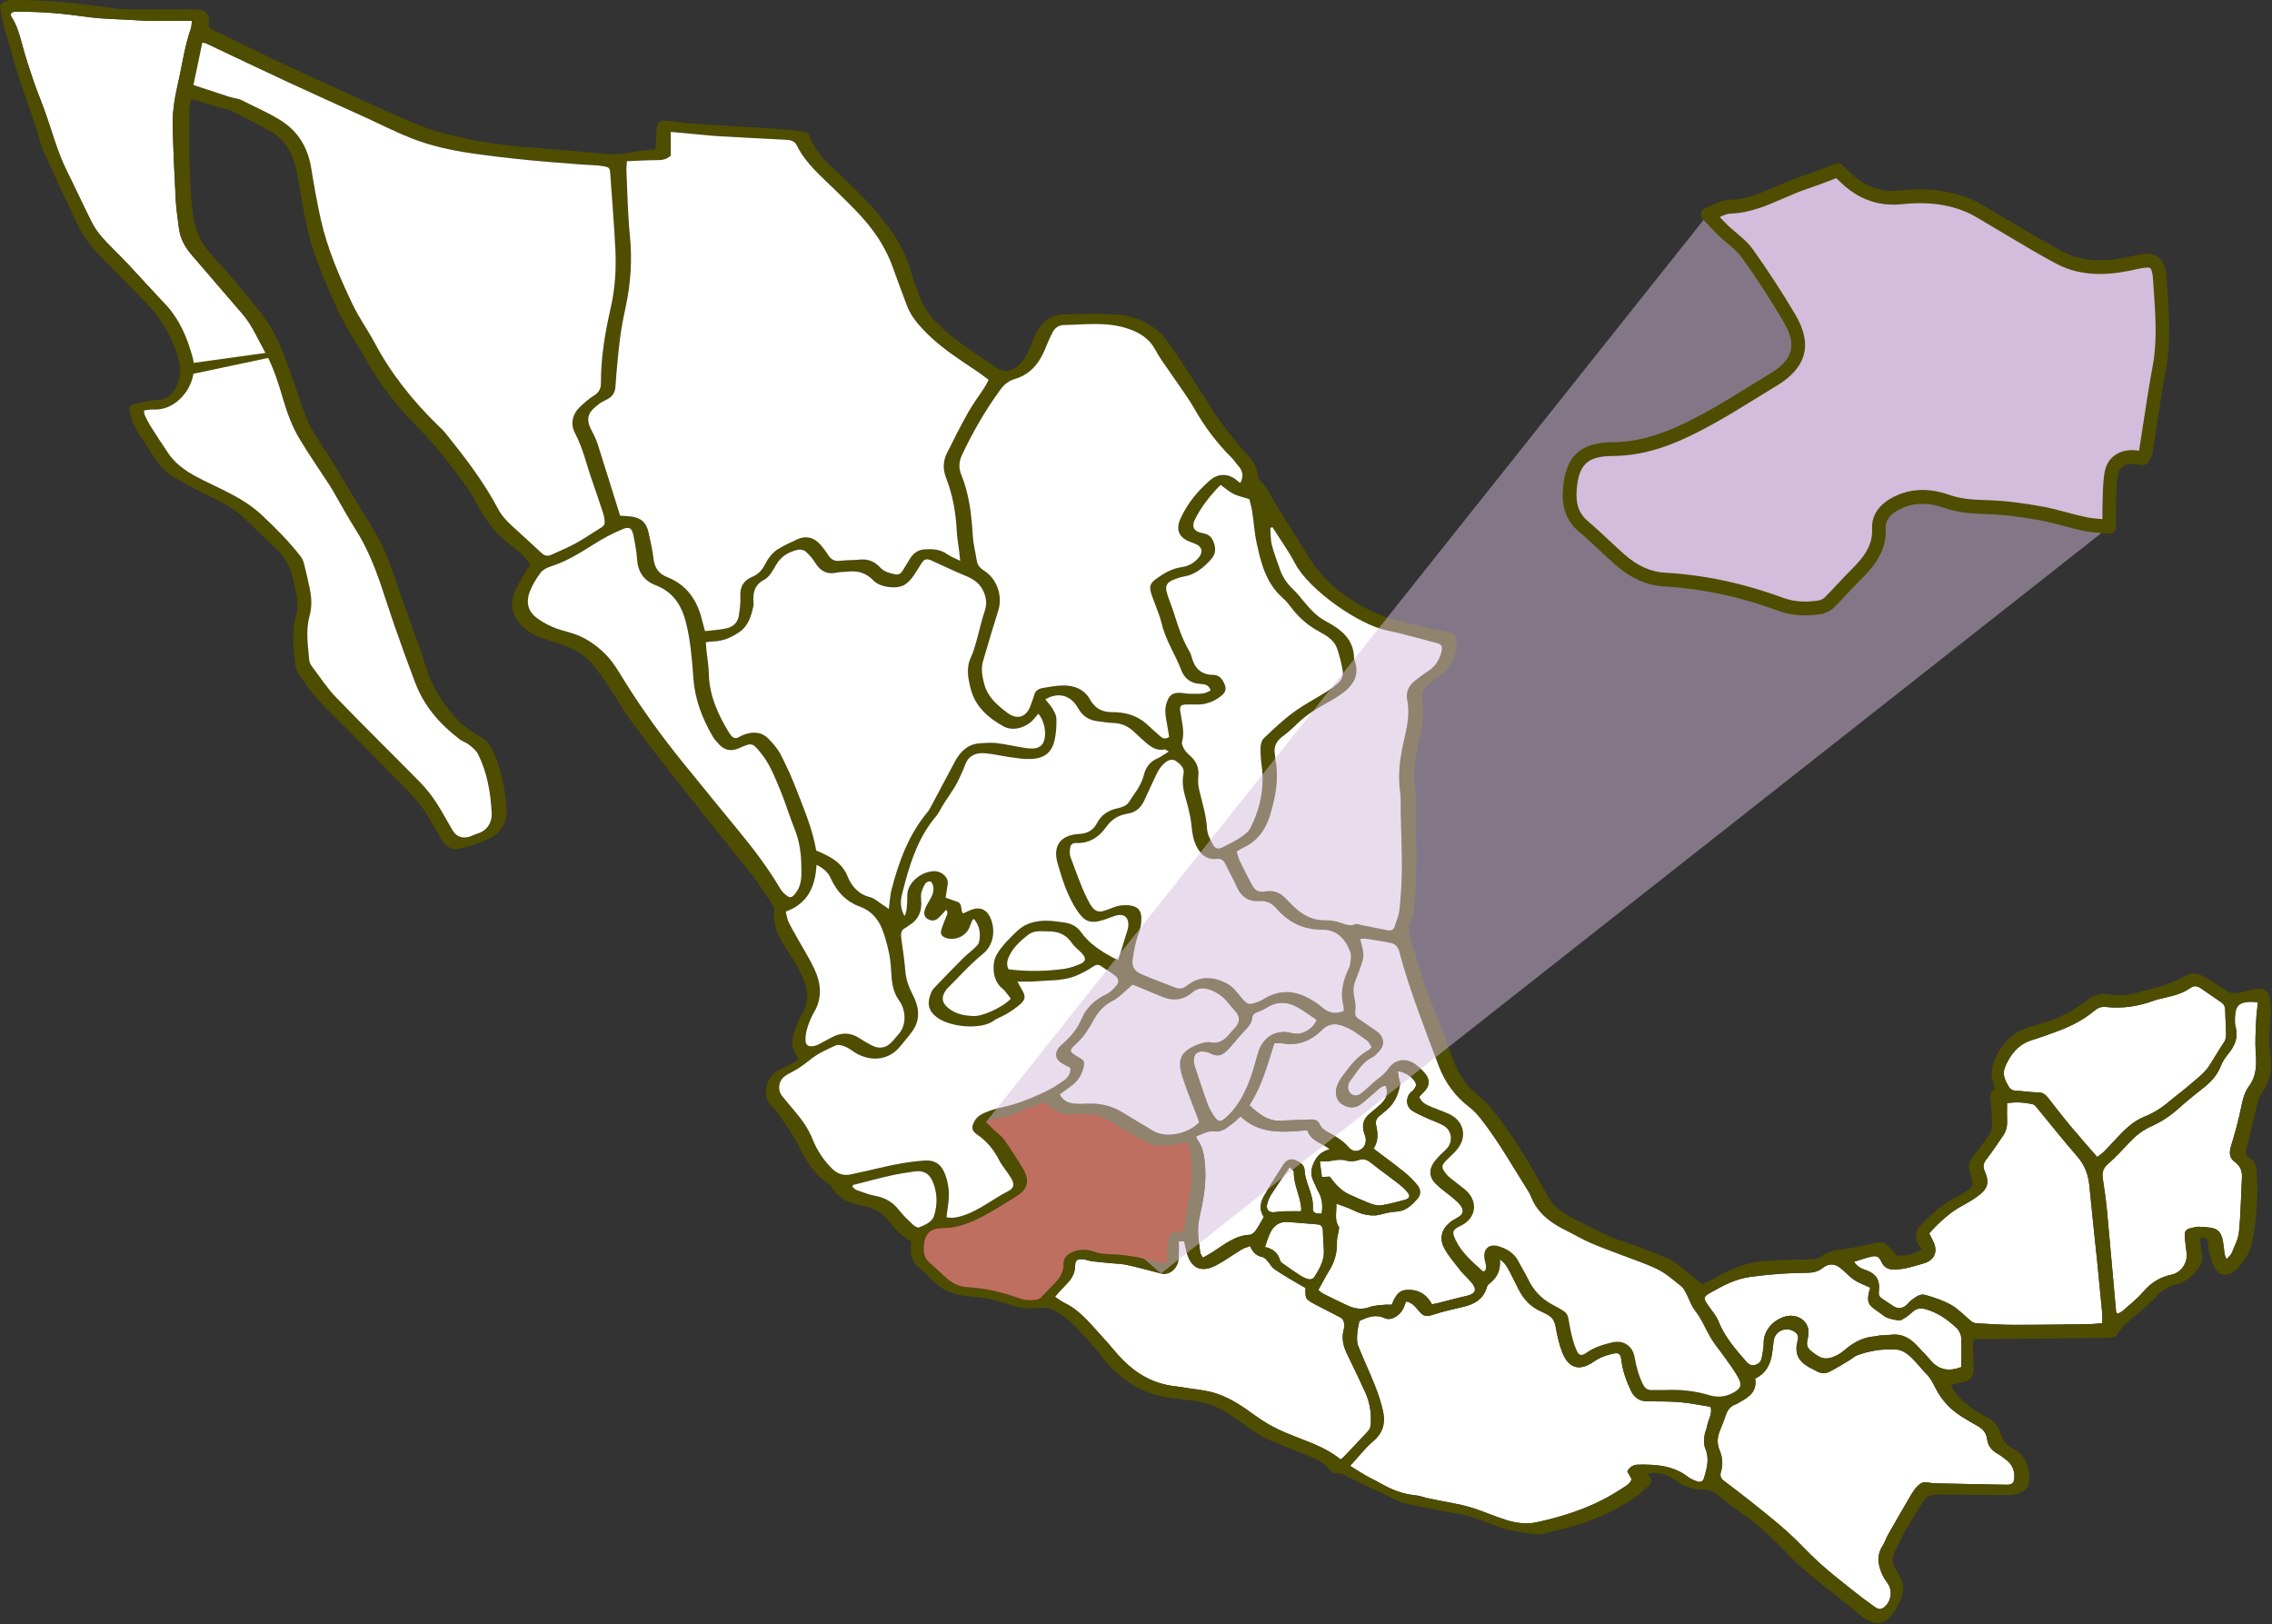 <?xml version="1.0" encoding="UTF-8" standalone="no"?><svg xmlns="http://www.w3.org/2000/svg" xmlns:xlink="http://www.w3.org/1999/xlink" fill="#4f4d00" height="353.6" preserveAspectRatio="xMidYMid meet" version="1" viewBox="0.0 -0.0 494.6 353.6" width="494.6" zoomAndPan="magnify"><rect x="0.0" y="-0.0" width="494.6" height="353.6" fill="#333333" stroke="none"/><g id="change1_1"><path d="M58.38,77.92c-0.28-0.58-0.58-1.16-0.89-1.72c-1.47-2.64-2.64-5.45-4.64-7.78 c-3.71-4.31-7.42-8.63-11.13-12.94c-1.45-1.69-2.5-3.57-2.77-5.81c-0.25-2.04-0.58-4.07-0.69-6.12c-0.28-5.38-0.54-10.76-0.66-16.14 c-0.06-2.9,0.35-5.76,1.01-8.62c0.98-4.23,1.53-8.56,2.97-12.69c0.15-0.43,0.12-0.92,0.19-1.58c-1.05,0-1.93,0-2.82,0 c-2.06,0.01-4.12,0.05-6.18,0.03c-1.15-0.01-2.3-0.1-3.44-0.17c-3.44-0.21-6.91-0.22-10.32-0.7C14.08,3,9.15,2.49,4.17,2.57 C3.55,2.58,2.83,2.34,2.3,3.05C2.37,3.26,2.39,3.51,2.51,3.7c1.25,1.91,1.8,4.08,2.39,6.25c0.68,2.51,1.48,4.98,2.32,7.44 c0.7,2.06,1.53,4.08,2.29,6.13c1.7,4.59,2.88,9.37,5.08,13.79c1.84,3.68,3.54,7.43,5.4,11.1c0.62,1.23,1.45,2.39,2.37,3.42 c1.7,1.88,3.57,3.61,5.31,5.46c2.82,3,5.57,6.07,8.4,9.06c3.11,3.27,5,9.02,6.16,13.29L58.38,77.92z" fill="#ffffff"/></g><g id="change1_2"><path d="M293.92,319.12c1.87-2.03,3.32-3.93,5.09-5.44c2.08-1.77,2.6-3.91,2.09-6.35c-0.4-1.94-1.05-3.84-1.78-5.69 c-1.15-2.92-2.52-5.76-3.67-8.69c-0.31-0.8-0.24-1.78-0.18-2.67c0.05-0.9,0.3-1.78,0.47-2.7c1.79-0.86,3.5-1.55,5.54-0.61 c1.37,0.63,3.34-0.57,4.08-2.23c0.19-0.43,0.33-0.89,0.51-1.41c1.17,0.2,1.87,0.92,2.52,1.72c1.38,1.7,1.74,1.7,3.88,1.01 c1.95-0.63,3.96-1.06,5.96-1.53c2.41-0.57,4.44-1.59,5.21-4.19c0.08-0.28,0.23-0.6,0.44-0.76c1.71-1.27,2.66-2.92,2.44-5.44 c1.15,0.83,1.62,1.72,2.08,2.6c0.68,1.28,1.31,2.59,1.96,3.89c1.12,2.24,2.75,3.97,5.1,4.94c0.39,0.16,0.75,0.39,1.13,0.58 c1.13,0.55,1.65,1.41,1.87,2.68c0.33,1.9,0.75,3.82,1.45,5.6c1.38,3.51,3.8,4.15,6.88,1.98c1.27-0.9,2.68-1.4,4.16-1.72 c1.26-0.27,1.64,0,1.8,1.31c0.29,2.37,1.06,4.58,2.08,6.72c0.72,1.52,1.82,2.33,3.55,2.34c2.42,0.02,4.85,0,7.25,0.2 c2.21,0.19,4.4,0.67,6.57,1.01c0.42,1.65-0.55,2.78-0.74,4.06c-0.11,0.77-0.54,1.5-0.61,2.27c-0.09,0.87-0.19,1.87,0.14,2.64 c0.98,2.26,0.4,4.38-0.25,6.54c-0.22,0.73-0.8,0.95-1.43,0.74c-0.74-0.25-1.5-0.56-2.1-1.03c-3.25-2.51-7.04-2.71-10.89-2.64 c-0.95,0.02-1.73,0.47-2.29,1.46c0.3,0.52,0.61,1.09,0.97,1.72c-0.48,1.19-1.64,1.67-2.62,2.32c-3.41,2.23-7.07,3.86-10.96,5.14 c-2.37,0.78-4.75,1.39-7.17,1.91c-2.22,0.47-4.49,0.15-6.63-0.52c-2.65-0.83-5.2-2-7.86-2.79c-2.19-0.65-4.48-0.97-6.73-1.44 c-0.83-0.17-1.65-0.32-2.48-0.51c-0.88-0.2-1.75-0.54-2.65-0.62c-2.85-0.25-5.38-1.33-7.82-2.73c-0.99-0.57-2.05-1.04-3.04-1.61 C296.24,320.59,295.25,319.94,293.92,319.12z" fill="#ffffff"/></g><g id="change1_3"><path d="M382.06,300.13c2.48-1.17,3.42-3.24,3.74-5.71c0.11-0.84,0.21-1.68,0.31-2.52c0.26-2.07,2.56-3.15,4.39-2.07 c0.76,0.45,1.09,0.99,0.84,1.95c-0.73,2.79,0,4.46,2.47,5.88c0.53,0.3,1.09,0.54,1.61,0.84c0.91,0.51,1.89,0.62,2.79,0.16 c1.5-0.76,2.93-1.66,4.38-2.52c0.57-0.34,1.07-0.84,1.67-1.07c2.7-1,5.52-1.44,8.38-1.29c1.86,0.1,3.16,1.43,4.37,2.72 c0.79,0.84,1.49,1.76,2.3,2.57c0.91,0.91,1.46,2,2.04,3.15c1.27,2.5,3.16,4.57,5.56,6.09c1.18,0.74,2.38,1.46,3.59,2.13 c1.13,0.63,1.89,1.48,2.06,2.8c0.18,1.43,0.92,2.44,2.17,3.17c0.78,0.45,1.52,0.99,2.21,1.57c1.25,1.06,1.72,2.45,1.53,4.07 c-0.08,0.7-0.48,1.08-1.18,1.16c-0.12,0.01-0.24,0.02-0.36,0.02c-5.32-0.1-10.64-0.18-15.95-0.32c-1.01-0.03-2.04-0.56-2.99,0.13 c-0.46,0.34-0.88,0.77-1.22,1.23c-0.49,0.68-0.91,1.42-1.33,2.14c-1.49,2.56-2.97,5.11-4.43,7.69c-0.45,0.79-0.71,1.69-1.2,2.44 c-1.39,2.15-0.96,4.27,0,6.38c0.3,0.65,0.76,1.23,1.16,1.84c1.04,1.57,0.74,3.77-0.7,5.04c-0.71,0.63-1.28,0.66-2.29-0.06 c-1.67-1.2-3.32-2.43-4.92-3.72c-2.36-1.89-4.76-3.75-7-5.78c-2.38-2.15-4.51-4.57-6.89-6.71c-2.56-2.3-5.28-4.43-7.96-6.59 c-1.93-1.55-3.93-3.03-5.9-4.54c-0.67-0.52-0.97-1.04-0.67-2.01c0.46-1.52,0.34-3.13-0.28-4.61c-0.61-1.44-0.57-2.8,0.01-4.22 c0.51-1.23,0.95-2.48,1.41-3.73c0.38-1.02,1.03-1.76,2.09-2.12c0.39-0.13,0.74-0.4,1.11-0.61 C380.94,304.04,382.54,302.74,382.06,300.13z" fill="#ffffff"/></g><g id="change1_4"><path d="M256.62,270.25c0.37,0,0.71,0,1.19,0c0.16,0.72,0.31,1.48,0.49,2.22c0.87,3.56,3.12,4.7,6.34,3.04 c1.98-1.02,3.78-2.37,5.7-3.52c0.52-0.32,1.15-0.46,1.8-0.71c0.59,1.4,1.43,2.15,2.75,2.4c0.44,0.08,0.82,0.61,1.16,0.99 c0.44,0.48,0.73,1.14,1.24,1.51c1.12,0.81,2.32,1.51,3.5,2.23c1.13,0.69,2.29,1.33,3.39,1.97c0.06,0.75-0.11,1.64,0.23,2.22 c0.36,0.61,1.18,0.98,1.86,1.35c1.86,1,3.76,1.91,5.61,2.91c0.31,0.17,0.6,0.59,0.67,0.94c0.11,0.52,0.13,1.11-0.02,1.62 c-0.56,2-0.07,3.79,0.83,5.59c1.32,2.65,2.57,5.33,3.81,8.02c1.03,2.24,1.4,4.62,1.23,7.06c-0.03,0.5-0.24,1.09-0.57,1.45 c-1.75,1.92-3.57,3.79-5.36,5.67c-0.16,0.17-0.37,0.29-0.65,0.51c-3.97-3.27-8.99-4.35-13.49-6.51c-1.73-0.83-3.42-1.82-4.97-2.95 c-3.05-2.22-6.13-4.36-9.86-5.26c-1.53-0.36-3.1-0.52-4.65-0.77c-1.08-0.17-2.15-0.35-3.23-0.47c-4.4-0.52-8.05-2.55-11.12-5.62 c-1.49-1.49-2.77-3.19-4.21-4.74c-2.62-2.82-4.93-5.99-8.53-7.74c-0.7-0.34-1.32-0.84-2.12-1.36c0.36-0.42,0.64-0.77,0.95-1.1 c0.74-0.8,1.54-1.55,2.22-2.39c0.73-0.9,1.19-1.91,1.21-3.15c0.02-1.35,0.5-1.68,1.86-1.5c0.6,0.08,1.17,0.33,1.77,0.4 c1.37,0.17,2.74,0.29,4.11,0.43c1.2,0.12,2.42,0.13,3.59,0.39c2.47,0.55,4.91,1.22,7.36,1.85c1.95,0.49,3.78-1.14,3.87-3.49 C256.66,272.6,256.62,271.47,256.62,270.25z" fill="#ffffff"/></g><g id="change1_5"><path d="M403.6,274.7c1.28-0.4,2.36-0.78,3.47-1.06c1.41-0.36,1.92-0.19,2.5,1.07c0.53,1.16,1.41,1.65,2.57,1.66 c0.96,0.01,1.94-0.09,2.87-0.3c1.3-0.28,2.57-0.68,3.85-1.06c2.32-0.69,3.1-2.66,1.94-4.84c-0.28-0.53-0.53-1.08-0.82-1.67 c2.2-2.44,4.52-4.61,7.41-6.14c1.07-0.57,2.11-1.2,3.09-1.91c2.23-1.6,2.68-2.94,1.59-5.45c-0.46-1.07-0.34-1.73,0.35-2.6 c1.3-1.67,2.45-3.44,3.65-5.19c0.63-0.92,0.9-1.95,0.86-3.09c-0.05-1.26-0.01-2.53-0.01-3.96c1.91-0.3,3.75-0.17,5.57,0.22 c0.36,0.08,0.69,0.48,0.95,0.8c2.93,3.54,5.78,7.16,8.8,10.63c1.64,1.88,2.38,3.98,2.61,6.4c0.52,5.54,1.14,11.08,1.71,16.62 c0.38,3.73,0.74,7.47,1.09,11.2c0.06,0.59,0.01,1.2,0.01,2c-0.93,0.08-1.81,0.21-2.69,0.22c-5.57,0.08-11.14,0.17-16.71,0.16 c-2.66,0-5.32-0.2-7.98-0.35c-0.39-0.02-0.83-0.18-1.13-0.43c-1.45-1.17-2.74-2.62-4.33-3.53c-1.76-1-3.76-1.66-5.72-2.21 c-1.16-0.32-2.18,0.55-3.1,1.25c-0.38,0.29-0.67,0.71-1.03,1.02c-0.78,0.68-1.82,0.78-2.68,0.24c-0.87-0.54-1.71-1.14-2.57-1.7 c-0.55-0.36-0.78-0.79-0.7-1.51c0.3-2.53-0.54-3.9-2.88-4.72C405.17,276.16,404.33,275.76,403.6,274.7z" fill="#ffffff"/></g><g id="change1_6"><path d="M491.53,218.18c-0.14,1.43-0.33,2.67-0.38,3.92c-0.09,2.35-0.27,4.71-0.1,7.04c0.19,2.6,0.21,5.05-1.44,7.28 c-1.02,1.38-1.41,3.02-1.75,4.71c-0.57,2.84-1.36,5.65-2.2,8.43c-0.42,1.39-0.34,2.55,0.84,3.4c1.22,0.88,1.63,2,1.55,3.43 c-0.21,3.93-0.26,7.87-0.64,11.78c-0.15,1.57-0.98,3.09-1.58,4.6c-0.18,0.45-0.64,0.78-1.13,1.35c-0.22-0.54-0.37-0.8-0.42-1.07 c-0.09-0.54-0.11-1.08-0.18-1.62c-0.49-3.9-1.32-4.22-5.46-4.37c-0.42-0.01-0.84,0.11-1.26,0.19c-1.63,0.33-1.9,0.68-1.75,2.35 c0.1,1.08,0.26,2.16,0.38,3.25c0.23,2.04-1.18,4.18-3.19,4.61c-2.54,0.53-4.55,1.75-6.24,3.74c-1.29,1.51-2.88,2.75-4.37,4.08 c-0.34,0.31-0.8,0.49-1.24,0.75c-0.15-0.22-0.31-0.36-0.32-0.5c-0.66-7.29-1.29-14.59-1.97-21.89c-0.22-2.35-0.56-4.69-0.91-7.02 c-0.19-1.28-0.01-2.25,1.08-3.19c1.69-1.46,3.21-3.13,4.74-4.76c1.35-1.43,2.85-2.63,4.64-3.43c2.35-1.04,4.43-2.45,6.33-4.19 c1.74-1.59,3.63-3.02,5.46-4.51c1.53-1.24,2.75-2.68,3.47-4.56c0.36-0.94,0.98-1.82,1.62-2.6c1.42-1.74,2.19-3.58,1.56-5.87 c-0.19-0.68-0.16-1.44-0.13-2.16c0.09-2.39,0.92-3.18,3.37-3.26C490.33,218.07,490.74,218.13,491.53,218.18z" fill="#ffffff"/></g><g id="change1_7"><path d="M456.54,251.87c-2.04-2.36-4.01-4.57-5.9-6.83c-1.66-2-3.24-4.07-4.85-6.11c-0.55-0.69-1.15-1.13-2.13-1.13 c-1.26,0.01-2.53-0.18-3.8-0.29c-0.94-0.08-1.95,0.13-2.57-0.94c-0.71-1.23-1.39-2.45-0.93-3.92c0.18-0.57,0.45-1.13,0.74-1.66 c1.16-2.14,2.74-3.79,5.17-4.54c2.02-0.62,4.01-1.35,5.99-2.09c2.78-1.05,5.4-2.42,7.68-4.33c0.76-0.63,1.49-0.93,2.47-0.82 c3.62,0.41,7.12-0.14,10.52-1.39c0.73-0.27,1.51-0.42,2.28-0.6c1.94-0.46,3.9-0.92,5.56-2.1c0.75-0.54,1.46-0.56,2.18-0.07 c1.55,1.04,3.08,2.12,4.63,3.18c0.67,0.46,0.83,1.1,0.84,1.88c0.02,1.68,0.17,3.37,0.18,5.05c0,0.57-0.11,1.24-0.42,1.69 c-1.16,1.69-2.16,3.48-3.27,5.19c-1.05,1.62-2.76,2.84-4.25,4.15c-1.27,1.12-2.66,2.1-3.94,3.19c-1.76,1.5-3.62,2.82-5.8,3.67 c-2.73,1.07-4.69,3.16-6.63,5.25c-0.74,0.8-1.47,1.61-2.24,2.38C457.62,251.09,457.13,251.41,456.54,251.87z" fill="#ffffff"/></g><g id="change1_8"><path d="M311.72,283.94c-0.97-1.79-2.36-2.95-4.52-3.12c-2.16-0.16-3.16,0.46-4.24,3.22c-0.48,0-1.02-0.05-1.54,0.01 c-1.07,0.12-2.21,0.12-3.2,0.49c-1.74,0.65-3.34,0.38-4.92-0.35c-1.75-0.81-3.48-1.66-5.21-2.53c-0.36-0.18-0.66-0.48-1.11-0.81 c0.8-1.43,1.5-2.84,2.32-4.16c1.23-1.96,1.82-4.05,1.73-6.37c-0.03-0.8,0.27-1.62,0.39-2.43c0.04-0.28,0.13-0.66,0-0.86 c-0.99-1.52-0.43-3.14-0.52-4.98c0.96,0.34,1.75,0.6,2.51,0.9c1.12,0.45,2.2,1.08,3.36,1.36c1.09,0.26,2.32,0.43,3.38,0.17 c1.29-0.32,2.55-0.66,3.89-0.72c1.99-0.1,3.29-1.42,4.51-2.77c0.79-0.87,0.78-2.06-0.01-3c-0.85-1.01-1.79-1.98-2.82-2.81 c-2.16-1.73-4.4-3.36-6.72-5.12c1.08-1.62,0.96-3.33,0.57-5.06c-0.19-0.85,0.02-1.53,0.73-2.07c0.58-0.44,1.12-0.93,1.67-1.4 c1.65-1.41,2.41-3.3,2.8-5.36c0.08-0.43-0.16-0.92-0.24-1.39c-0.09-0.51-0.16-1.02-0.24-1.58c1.67,0.13,3.72,1.61,3.96,2.85 c0.06,0.32-0.2,0.77-0.43,1.07c-0.28,0.38-0.74,0.63-1.01,1.02c-0.79,1.14-0.65,2.77,0.47,3.56c1.02,0.71,2.22,1.19,3.36,1.72 c1.15,0.53,2.37,0.93,3.49,1.52c2.06,1.1,2.33,3.74,0.65,5.34c-0.91,0.87-1.86,1.73-2.59,2.74c-1.17,1.61-1.03,3.35,0.41,4.74 c1.16,1.13,2.53,2.06,3.77,3.11c0.59,0.5,1.22,1.02,1.65,1.66c0.74,1.09,0.49,1.83-0.66,2.51c-0.52,0.31-1.07,0.58-1.55,0.95 c-1.95,1.48-2.59,3.58-1.39,5.77c0.95,1.73,2.27,3.26,3.5,4.83c0.71,0.9,1.6,1.66,2.34,2.53c1.37,1.61,1.01,2.55-1.02,3 c-2.18,0.49-4.33,1.09-6.49,1.63C312.46,283.82,312.17,283.85,311.72,283.94z" fill="#ffffff"/></g><g id="change1_9"><path d="M284.59,246.05c0.82,2.44,3.16,2.72,4.91,4.12c-1.38,0.41-2.43,1.06-3.11,2.25 c-0.86,1.49-1.29,2.98-0.49,4.64c0.39,0.82,0.7,1.68,1.15,2.46c0.85,1.5,0.92,3.07,0.66,4.7c-1.55-0.04-1.98-0.2-1.91-1.37 c0.16-2.9-1.67-5.29-1.8-8.1c-0.05-1.22-1.11-1.84-2.14-2.22c-1.06-0.39-1.92,0.15-2.48,1.02c-1.44,2.23-2.88,4.46-4.19,6.77 c-0.83,1.47-1.11,3.07-0.05,4.62c-0.62,1.05-1.15,2.08-1.81,3.01c-0.28,0.4-0.82,0.86-1.27,0.87c-3.25,0.14-5.57,2.19-8.11,3.79 c-0.65,0.41-1.34,0.77-2.08,1.19c-0.24-0.47-0.51-0.76-0.56-1.09c-0.36-2.51-0.79-4.99-0.2-7.56c0.85-3.71,1.54-7.45,1.24-11.33 c-0.15-1.98-0.38-3.84-1.53-5.5c-0.17-0.24-0.26-0.53-0.45-0.91c1.38-0.49,2.48-1.31,4.09-1.1c1.55,0.2,2.82-0.91,4.02-1.84 c0.51-0.4,0.97-0.86,1.59-1.42C274.27,247.05,279.39,246.48,284.59,246.05z" fill="#ffffff"/></g><g id="change1_10"><path d="M271.98,240.61c2.76-4.21,3.93-8.86,5.43-13.49c0.62,0,1.22-0.09,1.79,0.01c3.42,0.63,6.31-0.65,8.59-2.92 c1.71-1.7,3.42-1.38,5.07-0.69c1.7,0.7,3.21,1.91,4.74,2.99c0.44,0.31,0.67,0.93,1.01,1.42c-0.29,0.31-0.41,0.55-0.61,0.65 c-2.68,1.41-4.34,3.81-6.06,6.15c-0.42,0.58-0.73,1.26-0.95,1.95c-0.45,1.38,0.02,2.9,1,3.6c1.4,0.98,2.95,1.09,4.22,0.14 c1.11-0.83,2.11-1.82,3.18-2.7c0.68-0.56,1.27-1.31,2.26-1.34c0.6,1.43,0.24,2.78-1.09,4.01c-0.8,0.74-1.64,1.43-2.48,2.13 c-0.9,0.74-1.38,1.7-1.36,2.84c0.01,0.63,0.23,1.27,0.44,1.89c0.41,1.22,0.04,2.44-0.97,3.02c-0.86,0.49-1.78,0.44-2.61-0.51 c-1.31-1.51-2.95-2.45-4.66-3.37c-0.61-0.33-1.29-0.87-1.54-1.47c-0.57-1.36-1.58-1.23-2.69-1.18c-1.99,0.1-3.97,0.13-5.96,0.23 C275.93,244.09,274.02,242.46,271.98,240.61z" fill="#ffffff"/></g><g id="change1_11"><path d="M286.66,222.03c-0.9,2.15-3.4,3.44-5.35,2.9c-3.62-0.99-6.52,0.92-7.5,4.51c-1.13,4.13-2.3,8.3-5,11.78 c-0.59,0.76-1.25,1.49-1.97,2.12c-1.13,1-1.68,0.94-2.5-0.27c-0.57-0.85-1.11-1.75-1.46-2.71c-0.99-2.73-1.88-5.49-2.8-8.24 c-0.02-0.06-0.03-0.12-0.04-0.18c-0.56-2.44,0.51-3.48,2.92-2.85c0.06,0.02,0.12,0.03,0.17,0.06c2.18,1.12,3.05,0.74,5.08-1.63 c0.98-1.15,1.94-2.32,2.99-3.41c0.69-0.72,1.3-1.46,1.38-2.48c0.06-0.73,0.47-1.04,1.09-1.28c0.68-0.26,1.37-0.53,1.97-0.92 c2.27-1.49,4.59-1.42,6.87-0.14C283.95,220.11,285.3,221.12,286.66,222.03z" fill="#ffffff"/></g><g id="change1_12"><path d="M426.92,291.1c-0.04-0.7-0.49-1.52-1.01-2.02c-1.9-1.79-4-3.28-6.58-4.03c-1.24-0.36-2.11-0.24-3.11,0.66 c-0.76,0.67-2.3,1.76-2.77,1.73c-0.45-0.03-1.83-0.17-2.95-0.72c-0.44-0.21-0.98-0.79-1.43-1.09c-0.84-0.57-1.39-0.94-1.71-1.23 c-1.12-0.99-0.69-2.48-0.23-4.08c-1.23-0.58-2.44-0.98-3.47-1.67c-1.09-0.73-1.96-1.78-3.01-2.6c-1.23-0.97-2.54-1.06-3.83-0.03 c-0.94,0.75-2.01,1.04-3.21,1.06c-2.06,0.03-4.12,0.09-6.17,0.23c-2.11,0.15-4.21,0.38-6.31,0.65c-3.19,0.42-5.98,1.85-8.72,3.43 c-1.57,0.9-1.68,1.12-0.7,2.6c0.8,1.21,1.86,2.31,2.38,3.63c1.34,3.42,3.69,6.08,6.03,8.77c0.5,0.58,1.02,0.96,1.88,0.77 c0.91-0.21,1.37-0.77,1.52-1.59c0.2-1.07,0.43-2.16,0.42-3.23c-0.03-2.36,1.7-4.83,4.56-5.7c2.85-0.87,5.79,1.15,5.11,4.32 c-0.08,0.35-0.13,0.71-0.2,1.07c-0.15,0.79,0.11,1.47,0.7,1.96c2.09,1.72,3.18,2.33,5.75,1.07c0.75-0.37,1.42-0.91,2.06-1.45 c1.77-1.47,3.73-2.47,6.05-2.67c0.47-0.04,0.93-0.16,1.12-0.19c1.16,0,2.03-0.07,2.69-0.18c2.36-0.24,4.09,0.81,5.57,2.41 c0.99,1.07,2.02,2.09,2.96,3.2c1.82,2.14,4.01,2.42,6.65,1.43C426.97,295.43,427.05,293.26,426.92,291.1z" fill="#ffffff"/></g><g id="change1_13"><path d="M289.49,256.14c-0.55,0.03-1.02,0.05-1.72,0.09c-0.14-1.08-0.27-2.11-0.45-3.45 c2.13,0.34,3.84-0.7,5.74-0.13c0.81,0.24,1.85,0.18,2.66-0.1c0.94-0.33,1.65-0.18,2.38,0.33c0.69,0.49,1.33,1.04,2.01,1.55 c1.49,1.13,3.01,2.22,4.48,3.38c0.62,0.48,1.2,1.02,1.71,1.62c0.8,0.93,0.64,1.47-0.56,1.79c-1.63,0.44-3.27,0.88-4.94,1.15 c-0.73,0.12-1.58-0.04-2.29-0.3c-1.58-0.59-3.12-1.31-4.67-1.99C292,259.25,290.7,257.84,289.49,256.14z" fill="#ffffff"/></g><g id="change1_14"><path d="M275.36,271.47c0.4-1.1,0.67-2.07,1.1-2.97c0.79-1.67,2.05-2.64,4.02-2.47c2.1,0.19,4.21,0.36,6.31,0.52 c0.82,0.06,1.16,0.48,1.19,1.28c0.04,1.39,0.09,2.77,0.21,4.15c0.18,2.25-0.83,4.08-1.97,5.89c-0.39,0.62-0.95,0.75-1.56,0.56 c-0.57-0.18-1.13-0.44-1.63-0.77c-1.21-0.78-2.4-1.62-3.58-2.45c-0.29-0.2-0.68-0.45-0.76-0.74 C278.24,272.76,277.08,271.84,275.36,271.47z" fill="#ffffff"/></g><g id="change1_15"><path d="M280.73,254.07c0.44,0.47,0.94,0.76,0.93,1.04c-0.07,2.79,1.41,5.25,1.62,7.97c0.02,0.22-0.08,0.46-0.1,0.61 c-1.28,0-2.47-0.02-3.66,0.01c-0.66,0.02-1.32,0.09-1.97,0.18c-1.27,0.18-2.01-0.53-1.69-1.78c0.19-0.75,0.52-1.5,0.93-2.16 c1.11-1.73,2.3-3.41,3.46-5.11C280.39,254.63,280.51,254.42,280.73,254.07z" fill="#ffffff"/></g><g id="change2_2"><path d="M490.75,243.13c0.48-1.73,0.48-3.62,1.63-5.15c1.82-2.42,2.26-5.17,1.88-8.1c-0.35-2.66-0.24-5.31,0.02-7.98 c0.14-1.43,0.06-2.9-0.12-4.33c-0.23-1.83-1.14-2.5-2.97-2.28c-1.13,0.13-2.23,0.48-3.35,0.73c-1.14,0.25-2.18,0.37-3.27-0.41 c-1.61-1.16-3.34-2.18-5.08-3.15c-1.29-0.72-2.59-0.67-3.96,0.11c-1.3,0.75-2.72,1.32-4.14,1.81c-1.65,0.57-3.38,0.95-5.06,1.44 c-2.29,0.67-4.57,1.1-6.98,0.67c-1.92-0.35-3.69,0.1-5.26,1.4c-2.73,2.25-5.9,3.72-9.26,4.79c-1.9,0.6-3.93,1.03-5.62,2.01 c-2.46,1.43-4.08,3.77-5.15,6.41c-0.79,1.94-0.57,3.9,0.26,5.87c-1.05,0.6-1.14,1.54-1.03,2.54c0.09,0.84,0.24,1.68,0.28,2.53 c0.06,1.15,0.11,2.3,0.03,3.44c-0.04,0.57-0.29,1.18-0.62,1.65c-1.25,1.78-2.56,3.51-3.87,5.25c-0.57,0.75-0.62,1.56-0.4,2.41 c0.12,0.47,0.32,0.91,0.43,1.38c0.51,2.1,0.48,2.16-1.4,3.35c-0.56,0.36-1.11,0.75-1.71,1.03c-3.32,1.53-5.85,4.05-8.32,6.64 c-0.36,0.38-0.47,1.06-0.56,1.62c-0.19,1.26,0.48,2.26,1.27,3.18c-2.06,1.17-3.78,1.55-5.68,1.27c-0.14-0.23-0.26-0.52-0.47-0.74 c-1.97-2.08-2.16-2.4-5.01-1.73c-0.12,0.03-0.23,0.07-0.35,0.09c-1.6,0.32-3.19,0.73-4.8,0.95c-1.96,0.27-3.93,0.29-5.58,1.72 c-0.57,0.49-1.59,0.54-2.42,0.62c-1.02,0.1-2.06-0.01-3.09,0.03c-2.54,0.11-5.08,0.15-7.61,0.39c-3.62,0.34-6.89,1.76-10.01,3.59 c-0.92,0.54-1.92,0.95-2.81,1.38c-1.98-1.59-3.74-3.06-5.55-4.45c-0.67-0.51-1.42-0.95-2.19-1.27c-2.24-0.92-4.5-1.79-6.76-2.63 c-1.98-0.74-4.03-1.29-5.95-2.16c-2.86-1.3-5.65-2.78-8.44-4.24c-2-1.05-3.68-2.36-4.82-4.48c-3.09-5.76-6.46-11.37-10.34-16.64 c-1.28-1.74-2.66-3.5-4.32-4.84c-2.64-2.12-4.58-4.61-5.73-7.78c-1.03-2.84-2.08-5.68-3.17-8.5c-0.92-2.37-2.02-4.68-2.82-7.09 c-1.28-3.84-2.35-7.75-3.56-11.61c-0.3-0.97-0.35-1.86,0-2.83c0.37-1.01,0.74-2.07,0.86-3.13c0.8-7.36,0.48-14.75,0.43-22.12 c-0.01-1.33,0.1-2.69-0.1-3.99c-0.52-3.42-0.03-6.74,0.67-10.08c0.64-3.06,1.47-6.13,0.81-9.33c-0.31-1.51,0.31-2.71,1.58-3.6 c0.69-0.48,1.3-1.1,2.02-1.55c2.91-1.85,4.01-4.53,3.81-7.89c-0.06-0.94-0.45-1.47-1.34-1.66c-2.95-0.64-5.93-1.17-8.85-1.94 c-2.74-0.72-5.57-1.38-8.09-2.63c-5.53-2.74-10.43-6.37-13.77-11.74c-2.52-4.06-5.05-8.1-7.57-12.16c-0.95-1.53-1.59-3.27-3.02-4.49 c-0.28-0.24-0.43-0.73-0.49-1.13c-0.23-1.54-0.87-2.87-1.88-4.04c-1.19-1.37-2.42-2.72-3.54-4.14c-1.31-1.65-2.6-3.33-3.78-5.08 c-1.69-2.51-3.24-5.1-4.9-7.63c-1.96-2.98-3.91-5.97-5.99-8.86c-0.76-1.05-1.81-1.96-2.89-2.71c-2.55-1.77-5.52-2.58-8.55-2.72 c-3.74-0.18-7.51-0.11-11.26,0.09c-2.45,0.13-4.26,1.61-5.44,3.75c-0.47,0.84-0.74,1.79-1.12,2.68c-0.74,1.73-1.49,3.45-2.97,4.72 c-1.56,1.34-3.09,1.47-4.79,0.3c-3.73-2.58-7.59-4.98-11.03-7.98c-2.47-2.15-4.52-4.53-5.63-7.65c-0.56-1.6-1.25-3.16-1.68-4.8 c-1.67-6.31-5.55-11.25-9.89-15.87c-2.53-2.69-5.25-5.2-7.94-7.74c-1.88-1.78-3.41-3.78-4.35-6.19c-0.29-0.75-0.73-1.04-1.46-1.11 c-2.05-0.2-4.09-0.49-6.14-0.62c-5.74-0.37-11.49-0.65-17.23-1.02c-2.05-0.13-4.09-0.46-6.14-0.67c-1.75-0.17-2.3,0.37-2.36,2.12 c-0.05,1.37-0.17,2.73-0.25,4.05c-1.8,0.22-3.38,0.3-4.9,0.62c-1.91,0.4-3.77,0.63-5.74,0.43c-5.54-0.55-11.1-0.97-16.65-1.44 c-1.15-0.1-2.3-0.11-3.44-0.27c-3.12-0.43-6.26-0.74-9.33-1.4c-3.66-0.79-7.38-1.58-10.84-2.95c-5.85-2.31-11.53-5.06-17.27-7.66 c-4.41-2-8.83-3.99-13.21-6.06c-4.87-2.31-9.7-4.7-14.55-7.06C45.8,6.28,45.13,5.8,45.5,4.51c0.3-1.04-0.59-2.1-1.75-2.31 c-0.77-0.14-1.57-0.17-2.35-0.17c-4.06,0-8.12,0.05-12.17,0.02c-1.69-0.01-3.4-0.07-5.07-0.32C17.14,0.69,10.09-0.03,2.99,0 C1.92,0.01,0.95,0.13,0,1.11c0.17,1.12,0.28,2.38,0.58,3.6c0.45,1.82,1.04,3.6,1.56,5.4c0.6,2.09,1.12,4.21,1.8,6.28 c1.14,3.45,2.4,6.85,3.56,10.29c0.72,2.12,1.15,4.35,2.05,6.38c2.37,5.37,4.93,10.66,7.41,15.98c1.3,2.79,3.28,5.08,5.4,7.25 c3.13,3.2,6.27,6.4,9.4,9.6c3.42,3.49,5.81,7.56,7.09,12.29c0.65,2.42,0.5,4.66-0.91,6.77c-0.81,1.22-1.82,1.97-3.4,2.08 c-1.74,0.12-3.46,0.53-5.18,0.86c-0.92,0.18-1.4,0.83-1.14,1.73c0.36,1.27,0.72,2.58,1.37,3.71c1.2,2.1,2.65,4.05,3.91,6.12 c1.13,1.86,2.61,3.39,4.44,4.47c2.87,1.68,5.83,3.21,8.82,4.68c2.02,1,4.02,2.02,5.68,3.55c2.53,2.34,4.96,4.79,7.49,7.13 c2.02,1.88,3.36,4.08,3.87,6.82c0.49,2.61,1.48,5.21,0.66,7.87c-1.1,3.55-0.5,7.09-0.19,10.64c0.06,0.75,0.38,1.55,0.81,2.18 c1.18,1.75,2.35,3.55,3.77,5.11c2.32,2.55,4.85,4.91,7.27,7.36c3.45,3.49,6.89,6.99,10.3,10.52c1.81,1.87,3.75,3.65,5.29,5.73 c1.65,2.22,2.92,4.73,4.33,7.13c1.09,1.86,2.43,2.55,4.56,2c1.69-0.43,3.36-1.01,4.98-1.68c3.58-1.49,4.98-3.69,4.65-7.53 c-0.35-4.11-1.15-8.15-2.92-11.93c-0.63-1.34-1.48-2.47-2.85-3.19c-4.18-2.18-7.01-5.7-9.38-9.64c-1.73-2.89-2.51-6.15-3.6-9.29 c-1.88-5.37-3.88-10.7-5.7-16.09c-1.19-3.52-2.57-6.91-4.52-10.08c-3.33-5.41-6.58-10.88-9.88-16.31c-0.31-0.51-0.74-0.96-1.05-1.48 c-1.15-1.92-2.51-3.75-3.34-5.8c-1.52-3.75-2.69-7.65-4.08-11.46c-1.55-4.28-3.29-8.51-6.15-12.09c-3.36-4.21-6.77-8.4-10.47-12.31 c-2.65-2.81-3.99-5.95-4.38-9.69c-0.75-7.24-0.77-14.51-0.72-21.78c0.01-0.93,0.27-1.86,0.41-2.77c2.22,0.68,4.23,1.3,6.25,1.9 c0.87,0.26,1.82,0.33,2.61,0.73c2.81,1.41,5.59,2.88,8.36,4.39c3.29,1.8,4.88,4.88,5.63,8.31c0.98,4.48,1.52,9.04,2.6,13.53 c1.42,5.89,3.87,11.33,6.32,16.77c1.83,4.07,4.42,7.79,6.62,11.69c2.67,4.73,5.99,8.97,9.72,12.88c2.6,2.72,5.22,5.4,7.48,8.41 c2.32,3.1,4.84,6.06,6.62,9.53c1.91,3.71,4.43,6.91,7.85,9.39c1.45,1.05,2.76,2.32,3.81,3.93c-0.39,0.54-0.79,1-1.08,1.52 c-0.88,1.58-1.93,3.11-2.5,4.8c-0.85,2.52-0.34,4.87,1.64,6.85c1.28,1.28,2.78,2.14,4.44,2.74c1.42,0.52,2.87,0.96,4.31,1.44 c2.69,0.89,5.14,2.19,6.9,4.49c1.14,1.48,2.25,2.99,3.29,4.55c1.78,2.67,3.36,5.49,5.27,8.06c3.9,5.25,7.93,10.4,11.98,15.54 c4.69,5.94,9.47,11.81,14.18,17.73c0.86,1.09,1.58,2.29,2.36,3.44c0.58,0.84,1.18,1.67,1.73,2.53c0.24,0.38,0.6,0.86,0.55,1.24 c-0.46,3.58,1.14,6.44,3.03,9.26c1.24,1.86,2.41,3.8,3.28,5.85c1.04,2.44,1.33,5.01-0.13,7.5c-0.61,1.04-1.08,2.17-1.52,3.3 c-0.89,2.26-1.21,4.51,0.72,6.68c-0.52,0.36-0.98,0.75-1.49,1.02c-0.96,0.51-1.96,0.96-2.93,1.45c-2.94,1.47-3.53,5.77-1.69,7.62 c0.89,0.89,1.67,1.93,2.38,2.98c1.28,1.9,2.68,3.76,3.66,5.82c1.56,3.29,3.41,6.26,6.51,8.31c0.25,0.16,0.5,0.37,0.64,0.62 c1.51,2.69,4.09,3.69,6.88,4.2c2.33,0.43,4.18,1.48,5.65,3.32c1.36,1.7,2.75,3.38,4.77,4.36c0,0.54,0.03,1.02-0.01,1.5 c-0.12,1.68,0.35,3.07,1.69,4.19c1.16,0.97,2.24,2.04,3.31,3.11c1.98,1.99,4.39,2.88,7.15,3.13c3.2,0.29,6.37,0.75,9.41,1.91 c1.65,0.63,3.36,0.9,5.16,0.76c1.25-0.1,2.67-0.3,3.75,0.17c1.63,0.7,3.21,1.76,4.49,3c2.33,2.27,4.55,4.66,6.54,7.28 c3.88,5.12,8.98,8.4,15.51,9.14c1.32,0.15,2.65,0.32,3.97,0.49c2.55,0.32,5.02,0.96,7.22,2.32c1.95,1.21,3.81,2.58,5.72,3.86 c1.05,0.71,2.08,1.5,3.22,2.02c2.31,1.05,4.71,1.92,7.05,2.91c2.61,1.1,5.41,1.87,7.27,4.28c0.19,0.25,0.65,0.51,0.92,0.46 c1.36-0.27,2.29,0.6,3.36,1.11c2.84,1.36,5.69,2.7,8.54,4.03c1.04,0.49,2.06,1.11,3.16,1.37c2.7,0.65,5.43,1.13,8.16,1.67 c2.08,0.42,4.2,0.67,6.23,1.28c2.72,0.81,5.32,2.03,8.05,2.78c2.14,0.59,4.39,0.75,6.6,1.06c0.4,0.06,0.85-0.04,1.26-0.15 c3.16-0.81,6.35-1.47,9.44-2.58c3.62-1.29,7-3.04,10.2-5.12c1.2-0.79,2.21-1.88,3.3-2.83c0.6-0.52,0.73-1.08,0.23-1.75 c-0.17-0.23-0.3-0.48-0.5-0.79c2.47-0.58,4.45,0.39,6.23,1.63c1.89,1.31,3.91,1.9,6.14,1.88c0.97-0.01,1.75,0.29,2.5,0.88 c1.67,1.31,3.3,2.66,5.05,3.85c3.83,2.61,7.19,5.73,10.38,9.07c1.51,1.57,3.1,3.07,4.76,4.48c2.08,1.76,4.27,3.37,6.39,5.08 c1.79,1.44,3.53,2.95,5.33,4.37c0.56,0.44,1.26,0.71,1.92,1.01c1.22,0.54,2.34,0.34,3.4-0.47c1.57-1.19,2.28-2.93,3.03-4.65 c0.79-1.81,0.62-3.53-0.5-5.17c-0.37-0.55-0.68-1.15-0.97-1.75c-0.54-1.12-0.42-2.2,0.17-3.3c0.72-1.33,1.26-2.75,2.01-4.06 c1.42-2.46,2.87-4.9,4.44-7.27c0.34-0.52,1.17-0.81,1.83-0.99c0.62-0.17,1.32-0.05,1.99-0.04c4.78,0.04,9.56,0.07,14.34,0.12 c1.32,0.01,2.55-0.31,3.6-1.06c0.43-0.31,0.86-0.91,0.92-1.42c0.42-3.26-0.43-6-3.53-7.67c-1.48-0.8-2.32-2.01-2.73-3.65 c-0.19-0.76-0.72-1.51-1.28-2.1c-0.48-0.51-1.18-0.83-1.82-1.17c-2.7-1.43-5.17-3.14-6.97-5.68c-0.25-0.35-0.38-0.77-0.61-1.25 c0.88-0.2,1.52-0.37,2.17-0.48c1.97-0.32,2.7-1.08,2.74-3.09c0.03-1.27-0.1-2.54-0.11-3.81c-0.01-0.94-0.14-1.92,0.32-2.61 c1.51,0,2.84,0.01,4.17,0c6.54-0.06,13.09-0.11,19.63-0.18c1.88-0.02,3.76-0.08,5.64-0.09c0.64,0,1.18-0.09,1.57-0.69 c1.16-1.81,2.77-3.17,4.42-4.51c1.5-1.22,2.99-2.49,4.28-3.92c1.2-1.33,2.62-2.08,4.3-2.51c2.24-0.56,3.79-2.08,5.01-3.93 c0.58-0.88,0.71-1.88,0.46-2.97c-0.23-1.03-0.28-2.11-0.41-3.18c1.63,0.01,1.67,0.04,1.8,1.23c0.07,0.6-0.01,1.24,0.16,1.81 c0.39,1.26,0.74,2.58,1.39,3.7c0.83,1.41,2.19,1.6,3.62,0.77c0.47-0.27,0.95-0.58,1.3-0.98c1.32-1.51,2.51-3.14,2.96-5.14 c0.36-1.59,0.66-3.2,0.84-4.81c0.41-3.74,0.54-7.48,0.25-11.24c-0.08-1.08-0.31-2.05-1.34-2.61c-1.06-0.58-1.1-1.4-0.8-2.46 C489.69,247.61,490.14,245.35,490.75,243.13z M436.37,232.65c0.18-0.57,0.45-1.13,0.73-1.66c1.16-2.14,2.74-3.79,5.17-4.54 c2.02-0.62,4.01-1.35,5.99-2.09c2.78-1.05,5.4-2.42,7.68-4.33c0.76-0.63,1.49-0.93,2.47-0.82c3.62,0.41,7.12-0.14,10.52-1.39 c0.73-0.27,1.51-0.42,2.28-0.6c1.95-0.46,3.9-0.92,5.56-2.1c0.75-0.54,1.46-0.56,2.18-0.07c1.55,1.04,3.08,2.12,4.63,3.18 c0.67,0.46,0.83,1.1,0.84,1.88c0.02,1.68,0.17,3.37,0.18,5.05c0,0.57-0.11,1.24-0.42,1.69c-1.16,1.69-2.16,3.48-3.27,5.19 c-1.05,1.62-2.76,2.84-4.25,4.15c-1.27,1.12-2.66,2.1-3.94,3.19c-1.76,1.5-3.62,2.82-5.8,3.67c-2.73,1.07-4.69,3.16-6.63,5.25 c-0.74,0.8-1.47,1.61-2.24,2.38c-0.41,0.41-0.91,0.73-1.49,1.19c-2.04-2.36-4.01-4.57-5.9-6.83c-1.66-2-3.24-4.07-4.85-6.11 c-0.55-0.69-1.15-1.13-2.13-1.13c-1.26,0.01-2.53-0.18-3.8-0.29c-0.94-0.08-1.95,0.13-2.57-0.94 C436.6,235.35,435.91,234.13,436.37,232.65z M277.01,114.77c1.64,2.61,3.47,5.12,4.89,7.84c3.06,5.86,13.89,13.32,19.78,14.57 c3.6,0.76,7.15,1.8,10.72,2.71c1.46,0.37,1.73,0.67,1.36,2.13c-0.41,1.63-1.27,2.99-2.71,3.96c-1.05,0.71-2.09,1.45-3.08,2.24 c-1.34,1.07-1.98,2.52-1.63,4.19c0.66,3.21-0.14,6.27-0.83,9.32c-0.79,3.52-1.22,7.02-0.72,10.62c0.21,1.49,0.09,3.02,0.13,4.54 c0.09,4.12,0.28,8.23,0.26,12.35c-0.02,2.96-0.24,5.93-0.53,8.88c-0.12,1.18-0.67,2.31-1,3.47c-0.26,0.92-0.91,1.06-1.7,0.91 c-1.9-0.37-3.79-0.76-5.68-1.14c-0.41-0.08-0.9-0.31-1.23-0.17c-1.27,0.55-2.32-0.04-3.46-0.4c-0.97-0.31-2.03-0.47-3.04-0.45 c-2.81,0.06-5.02-1.17-6.95-3.04c-0.61-0.59-1.19-1.21-1.79-1.81c-1.14-1.13-2.43-1.7-4.1-1.46c-1.94,0.28-2.51-0.11-3.43-1.92 c-0.8-1.56-1.63-3.11-2.38-4.69c-0.3-0.63-0.45-1.35-0.67-2.06c0.56-0.32,0.95-0.59,1.39-0.79c3.28-1.5,5.04-4.15,6.01-7.53 c1.1-3.83,1.82-7.65,1.03-11.63c-0.07-0.35-0.02-0.73-0.09-1.08c-0.39-1.84,0.35-3.1,1.85-4.17c1.22-0.87,2.29-1.97,3.4-3 c1.79-1.66,3.84-2.92,5.97-4.1c1.47-0.82,2.98-1.67,4.24-2.76c1.9-1.65,2.82-3.76,1.93-6.34c-0.08-0.23-0.18-0.47-0.18-0.7 c-0.08-4.2-2.9-6.28-6.16-8.02c-1.97-1.05-3.42-2.66-4.81-4.35c-0.69-0.84-1.37-1.69-2.15-2.44c-1.35-1.27-2.41-2.71-3.01-4.47 c-0.6-1.78-1.31-3.53-1.77-5.34c-0.3-1.19-0.23-2.47-0.33-3.71C276.68,114.85,276.84,114.81,277.01,114.77z M292,240.27 c1.4,0.98,2.95,1.09,4.22,0.14c1.11-0.83,2.11-1.82,3.18-2.7c0.68-0.56,1.27-1.31,2.26-1.34c0.6,1.43,0.24,2.78-1.09,4.01 c-0.8,0.74-1.64,1.43-2.48,2.13c-0.9,0.74-1.38,1.7-1.36,2.84c0.01,0.63,0.23,1.27,0.44,1.89c0.41,1.22,0.04,2.44-0.97,3.02 c-0.86,0.49-1.78,0.44-2.61-0.51c-1.31-1.51-2.95-2.45-4.66-3.37c-0.61-0.33-1.29-0.87-1.54-1.47c-0.57-1.36-1.58-1.23-2.69-1.18 c-1.99,0.1-3.97,0.13-5.96,0.23c-2.82,0.14-4.73-1.49-6.76-3.34c2.76-4.21,3.93-8.86,5.43-13.49c0.62,0,1.22-0.09,1.79,0.01 c3.42,0.63,6.31-0.65,8.59-2.92c1.71-1.7,3.42-1.38,5.07-0.69c1.7,0.7,3.21,1.91,4.74,2.99c0.44,0.31,0.67,0.93,1.01,1.42 c-0.29,0.31-0.41,0.55-0.61,0.65c-2.68,1.41-4.34,3.81-6.06,6.15c-0.42,0.58-0.73,1.26-0.95,1.95 C290.56,238.06,291.02,239.58,292,240.27z M304.54,234.77c-0.09-0.51-0.16-1.02-0.24-1.58c1.67,0.13,3.72,1.61,3.96,2.85 c0.06,0.32-0.2,0.77-0.43,1.07c-0.28,0.38-0.74,0.63-1.01,1.02c-0.79,1.14-0.65,2.77,0.47,3.56c1.02,0.71,2.22,1.19,3.36,1.72 c1.15,0.53,2.37,0.93,3.49,1.52c2.06,1.1,2.33,3.74,0.65,5.34c-0.91,0.87-1.86,1.73-2.59,2.74c-1.17,1.61-1.03,3.35,0.41,4.74 c1.16,1.13,2.53,2.06,3.77,3.11c0.59,0.5,1.22,1.02,1.65,1.66c0.74,1.09,0.49,1.83-0.66,2.51c-0.52,0.31-1.07,0.58-1.55,0.95 c-1.95,1.48-2.59,3.58-1.39,5.77c0.95,1.73,2.27,3.26,3.5,4.83c0.71,0.9,1.6,1.66,2.34,2.53c1.37,1.61,1.01,2.55-1.02,3 c-2.18,0.49-4.33,1.09-6.49,1.63c-0.29,0.07-0.58,0.11-1.02,0.19c-0.97-1.79-2.36-2.95-4.52-3.12c-2.16-0.16-3.16,0.46-4.24,3.22 c-0.48,0-1.02-0.05-1.54,0.01c-1.07,0.12-2.21,0.12-3.2,0.49c-1.74,0.65-3.34,0.38-4.92-0.35c-1.75-0.81-3.48-1.66-5.21-2.53 c-0.36-0.18-0.66-0.48-1.11-0.81c0.8-1.43,1.5-2.84,2.32-4.16c1.23-1.96,1.82-4.05,1.73-6.37c-0.03-0.8,0.27-1.62,0.39-2.43 c0.04-0.28,0.13-0.66,0-0.86c-0.99-1.52-0.43-3.14-0.52-4.98c0.96,0.34,1.75,0.6,2.51,0.9c1.12,0.45,2.2,1.08,3.36,1.36 c1.09,0.26,2.32,0.43,3.38,0.17c1.29-0.32,2.55-0.66,3.89-0.72c1.99-0.1,3.29-1.42,4.51-2.77c0.79-0.87,0.78-2.06-0.01-3 c-0.85-1.01-1.79-1.98-2.82-2.81c-2.16-1.73-4.4-3.36-6.72-5.12c1.08-1.62,0.96-3.33,0.57-5.06c-0.19-0.85,0.02-1.53,0.73-2.07 c0.58-0.44,1.12-0.93,1.67-1.4c1.65-1.41,2.41-3.3,2.8-5.36C304.86,235.73,304.62,235.24,304.54,234.77z M275.11,264.92 c-0.62,1.05-1.15,2.08-1.81,3.01c-0.28,0.4-0.82,0.86-1.27,0.87c-3.25,0.14-5.57,2.19-8.11,3.79c-0.65,0.41-1.34,0.77-2.08,1.19 c-0.24-0.47-0.51-0.76-0.56-1.09c-0.36-2.51-0.79-4.99-0.2-7.56c0.85-3.71,1.54-7.45,1.24-11.33c-0.16-1.98-0.38-3.84-1.53-5.5 c-0.17-0.24-0.26-0.53-0.45-0.91c1.38-0.49,2.48-1.31,4.09-1.1c1.55,0.2,2.82-0.91,4.02-1.84c0.51-0.4,0.97-0.86,1.59-1.42 c4.23,4.03,9.36,3.45,14.55,3.02c0.82,2.44,3.16,2.72,4.91,4.12c-1.38,0.41-2.43,1.06-3.11,2.25c-0.86,1.49-1.29,2.98-0.49,4.64 c0.39,0.82,0.7,1.68,1.15,2.46c0.85,1.5,0.92,3.07,0.66,4.7c-1.55-0.04-1.98-0.2-1.91-1.37c0.16-2.9-1.67-5.29-1.8-8.1 c-0.05-1.22-1.11-1.84-2.14-2.22c-1.06-0.39-1.92,0.15-2.48,1.02c-1.44,2.23-2.88,4.46-4.19,6.77 C274.33,261.77,274.05,263.37,275.11,264.92z M234.95,230.24c-2.36-1.39-2.38-1.41-0.37-3.3c1.43-1.35,2.46-2.98,3.38-4.69 c0.99-1.84,2.21-3.32,4.19-4.33c1.56-0.79,2.8-2.23,4.39-3.56c1.93,0.79,4.12,1.66,6.28,2.58c2.46,1.05,4.71,0.87,6.77-0.91 c1.26-1.08,2.64-1,4.09-0.44c1.57,0.61,2.81,1.62,3.84,2.94c0.44,0.57,0.92,1.12,1.41,1.65c0.96,1.05,1,2.29,0.07,3.39 c-0.39,0.46-0.84,0.87-1.22,1.34c-1.1,1.36-2.3,2.39-4.28,1.99c-0.72-0.14-1.58,0.06-2.3,0.32c-4.37,1.53-5.01,3.54-3.79,7.31 c1.01,3.1,2.27,6.12,3.41,9.17c0.08,0.22,0.12,0.46,0.18,0.67c-2.57,2.53-7.21,3.49-10.06,1.75c-2.11-1.29-4.26-2.51-6.36-3.83 c-2.05-1.29-4.27-1.97-6.68-2.05c-1.2-0.04-2.42,0.12-3.62,0.03c-1.39-0.11-2.75-0.44-3.54-2.05c0.83-0.62,1.64-1.22,2.46-1.81 c1.38-1,2.28-2.3,2.68-3.97C236.17,231.18,236.07,230.89,234.95,230.24z M235.32,202.92c-0.92-1.31-2.29-1.95-3.87-2.13 c-1.26-0.15-2.53-0.37-3.79-0.36c-2.28,0.03-4.45,0.56-6.16,2.18c-1.62,1.54-3.22,3.07-4.43,5.02c-1.27,2.06-1.05,5.83,1.04,7.49 c0.77,0.62,1.31,1.53,1.92,2.27c-1.46,1.75-6.03,3.85-8,3.8c-2.04-0.05-3.98-0.4-5.61-1.74c-1.39-1.14-1.57-2.3-0.57-3.81 c0.1-0.15,0.2-0.31,0.33-0.43c2.59-2.55,5-5.3,7.81-7.58c2.98-2.42,2.55-6.7,1.1-8.69c-0.82-1.13-2.07-1.46-3.57-0.91 c-0.62,0.22-1.21,0.53-1.88,0.83c-0.65-0.76-0.06-2.09-1.18-2.51c-0.83-0.32-1.68-0.59-2.61-0.91c0.14-0.93,0.28-1.93,0.44-2.92 c0.27-1.62-1.43-2.86-2.82-2.87c-2.8-0.02-5.99,2.46-5.96,5.26c0.01,0.97-0.06,1.94-0.14,2.9c-0.05,0.55-0.19,1.09-0.47,1.61 c-0.86-1.48-0.95-3.07-0.59-4.55c0.75-3.04,1.56-6.1,2.72-9.01c1.13-2.86,2.57-5.61,4.61-8c0.78-0.91,1.26-2.06,1.92-3.08 c0.68-1.07,1.43-2.09,2.1-3.17c0.45-0.72,0.83-1.47,1.19-2.24c0.44-0.93,0.89-1.86,1.23-2.83c0.73-2.06,2.36-2.72,4.3-2.56 c1.92,0.15,3.82,0.63,5.73,0.89c1.43,0.19,2.89,0.43,4.32,0.36c3.09-0.15,4.65-1.51,5.23-4.55c0.27-1.41,0.34-2.88,0.29-4.32 c-0.03-0.73-0.47-1.47-0.86-2.13c-0.39-0.67-0.94-1.24-1.52-1.98c2.66-1.58,5.46-1.08,7.13,1.91c0.97,1.74,2.41,2.66,4.36,2.87 c1.08,0.12,2.16,0.33,3.25,0.35c1.87,0.05,3.39,0.77,4.71,2.05c0.78,0.76,1.58,1.5,2.41,2.21c1.17,1,2.41,1.86,4.1,1.51 c0.17-0.03,0.39,0.19,0.91,0.46c-0.96,0.59-1.65,1.15-2.43,1.48c-1.66,0.7-2.59,2-2.99,3.64c-0.57,2.31-2.1,4.08-3.34,6 c-0.42,0.65-1.49,1.05-2.33,1.22c-2.03,0.43-3.57,1.39-4.54,3.26c-0.82,1.59-2.12,2.26-3.97,2.35c-3.89,0.21-5.67,2.56-4.63,6.24 c1.02,3.6,2.14,7.2,4.25,10.38c1.62,2.44,2.88,2.97,5.66,2.12c0.87-0.26,1.7-0.64,2.56-0.91c2.04-0.66,3.22,0.35,2.92,2.48 c-0.03,0.24-0.1,0.47-0.17,0.71c-0.64,2.07-1.28,4.15-1.97,6.36c-0.36-0.13-0.75-0.23-1.09-0.42 C239.68,207.07,237.12,205.48,235.32,202.92z M235.09,209.91c-1.16,0.49-2.39,0.9-3.63,1.06c-3.96,0.49-7.94,0.57-11.92,0.04 c-0.48-1.01-0.32-1.93,0.17-2.93c0.94-1.92,2.46-3.29,4.08-4.56c1.31-1.03,2.93-0.78,4.53-0.76c2.19,0.03,3.82,0.73,5.05,2.57 c0.56,0.84,1.45,1.45,2.15,2.2C236.53,208.64,236.44,209.34,235.09,209.91z M166.41,126.15c1.12-0.6,1.88-2.03,2.57-3.23 c1.09-1.9,2.77-2.84,4.78-3.29c0.5-0.11,1.26,0.04,1.63,0.38c0.8,0.71,1.54,1.56,2.1,2.47c1.12,1.81,2.58,2.62,4.73,2.13 c0.76-0.17,1.57-0.12,2.35-0.21c2.17-0.25,3.98,0.26,5.58,1.92c1.51,1.57,5.14,1.95,6.8,0.94c0.64-0.39,1.22-0.98,1.67-1.59 c0.72-0.97,1.31-2.04,1.98-3.05c0.64-0.97,1.04-1.09,2.12-0.68c0.23,0.09,0.44,0.21,0.66,0.31c2.31,1.05,4.6,2.16,6.95,3.11 c1.77,0.72,3.15,1.75,3.89,3.57c0.54,1.34,0.65,2.61,0.17,4.04c-0.73,2.17-1.2,4.42-1.83,6.63c-0.33,1.16-0.65,2.35-1.17,3.43 c-1.1,2.33-0.62,4.68-0.04,6.93c0.98,3.82,3.78,6.26,7.09,8.11c1.98,1.11,4.74,0.42,6.48-1.39c0.37-0.38,0.7-0.8,1.14-1.3 c1.51,1.71,1.94,4.99,0.9,6.6c-0.29,0.44-0.94,0.8-1.48,0.9c-0.75,0.13-1.57,0.06-2.34-0.06c-2.03-0.32-4.05-0.78-6.09-1.04 c-1.18-0.15-2.39-0.05-3.59,0.02c-2.73,0.15-4.4,1.79-5.6,4.06c-1.76,3.31-3.51,6.62-5.28,9.93c-0.17,0.32-0.35,0.64-0.58,0.92 c-4.17,4.95-6.3,10.84-7.9,16.97c-0.33,1.28-0.37,2.63-0.59,4.22c-0.52-0.37-0.92-0.67-1.35-0.94c-0.91-0.58-1.77-1.42-2.76-1.66 c-2.54-0.61-4.04-2.46-4.88-4.53c-1.22-3.01-3.64-4.21-6.25-5.37c-0.16-0.07-0.33-0.13-0.57-0.23c-0.74-4.49-2.53-8.67-4.15-12.9 c-1.03-2.7-2.22-5.36-3.54-7.94c-0.68-1.32-1.71-2.5-2.76-3.56c-1.42-1.44-3.22-1.53-5.07-0.91c-0.46,0.15-0.9,0.36-1.32,0.61 c-0.73,0.44-1.26,0.19-1.72-0.4c-0.15-0.19-0.3-0.38-0.43-0.59c-2.42-3.98-4.3-8.13-4.39-12.91c-0.03-1.63-0.33-3.25-0.5-4.87 c-0.06-0.59-0.09-1.18-0.15-1.88c0.62-0.08,1.08-0.18,1.54-0.18c2.22-0.02,4.16-0.92,5.89-2.14c1.82-1.29,2.45-3.38,2.91-5.48 c0.05-0.23,0.07-0.49,0.05-0.72C163.89,129.12,164.15,127.35,166.41,126.15z M258.71,175.99c0.29,1.23,0.55,2.48,0.67,3.73 c0.16,1.7,0.4,3.33,1.27,4.86c0.93,1.63,2.2,2.64,4.09,2.42c1.15-0.13,1.66,0.33,2.09,1.24c0.78,1.64,1.69,3.22,2.42,4.88 c0.95,2.16,2.65,3.22,4.87,3.07c1.66-0.11,2.72,0.42,3.75,1.61c2.64,3.03,5.95,4.66,10.05,4.61c3.23-0.04,5.15,2.32,6.04,4.9 c0.27,0.79,0.05,1.78-0.07,2.66c-0.07,0.52-0.37,1.02-0.58,1.52c-1.02,2.39-1.56,4.83-0.88,7.43c0.09,0.34,0.06,0.72,0.09,1.16 c-1.9,0.76-3.35,0.41-4.79-0.86c-1.12-0.98-2.47-1.77-3.84-2.39c-2.95-1.33-5.88-1.09-8.67,0.56c-0.26,0.15-0.5,0.35-0.78,0.46 c-2.61,1.05-2.81,1.04-4.48-1.02c-0.88-1.08-1.69-2.14-3.01-2.8c-3.04-1.52-5.9-1.6-8.65,0.58c-0.72,0.57-1.49,0.76-2.37,0.41 c-2.53-1-5.1-1.9-7.59-3c-1.26-0.56-2.01-1.51-1.77-3.18c0.29-1.99,0.64-3.91,1.36-5.8c0.39-1.04,0.56-2.24,0.52-3.35 c-0.07-1.63-0.88-2.36-2.51-2.58c-1.28-0.17-2.51,0.01-3.73,0.49c-3.04,1.21-3.84,1.51-5.58-2.02c-1.44-2.91-2.46-6.03-3.63-9.08 c-0.16-0.43-0.14-0.96-0.11-1.43c0.08-1.19,0.37-1.58,1.53-1.55c2.86,0.08,4.92-1.43,6.4-3.52c1.21-1.71,2.75-2.57,4.61-2.86 c1.85-0.29,2.93-1.33,3.66-2.87c0.94-1.96,1.78-3.97,2.75-5.91c0.39-0.78,0.91-1.57,1.56-2.15c0.71-0.64,1.68-1.19,2.64-0.5 c0.94,0.67,1.88,1.5,1.59,2.84C257.08,171.19,258.13,173.55,258.71,175.99z M286.66,222.02c-0.9,2.15-3.4,3.44-5.35,2.9 c-3.62-0.99-6.52,0.92-7.5,4.51c-1.13,4.13-2.3,8.3-5,11.78c-0.59,0.76-1.25,1.49-1.97,2.12c-1.13,1-1.68,0.94-2.5-0.27 c-0.57-0.85-1.11-1.75-1.46-2.71c-0.99-2.73-1.88-5.49-2.8-8.24c-0.02-0.06-0.03-0.12-0.04-0.18c-0.56-2.44,0.51-3.48,2.92-2.85 c0.06,0.02,0.12,0.03,0.17,0.06c2.18,1.12,3.05,0.74,5.08-1.63c0.98-1.15,1.94-2.32,2.99-3.41c0.69-0.72,1.3-1.46,1.38-2.48 c0.06-0.73,0.47-1.04,1.09-1.28c0.68-0.26,1.37-0.53,1.97-0.92c2.27-1.49,4.59-1.42,6.87-0.14 C283.95,220.11,285.3,221.12,286.66,222.02z M293.06,252.65c0.81,0.24,1.85,0.18,2.66-0.1c0.94-0.33,1.65-0.18,2.38,0.33 c0.69,0.49,1.33,1.04,2.01,1.55c1.49,1.13,3.01,2.22,4.48,3.38c0.62,0.48,1.2,1.02,1.71,1.62c0.8,0.93,0.64,1.47-0.56,1.79 c-1.63,0.44-3.27,0.88-4.94,1.15c-0.73,0.12-1.58-0.04-2.29-0.3c-1.58-0.59-3.12-1.31-4.67-1.99c-1.84-0.81-3.13-2.22-4.35-3.92 c-0.55,0.03-1.02,0.05-1.72,0.09c-0.14-1.08-0.27-2.11-0.45-3.45C289.45,253.12,291.16,252.08,293.06,252.65z M283.28,263.08 c0.02,0.22-0.08,0.46-0.1,0.61c-1.28,0-2.47-0.02-3.66,0.01c-0.66,0.02-1.32,0.09-1.97,0.18c-1.27,0.18-2.01-0.53-1.69-1.78 c0.19-0.75,0.52-1.5,0.93-2.16c1.11-1.73,2.3-3.41,3.46-5.11c0.14-0.2,0.26-0.41,0.48-0.76c0.44,0.47,0.94,0.76,0.93,1.04 C281.59,257.9,283.07,260.36,283.28,263.08z M276.46,268.49c0.79-1.67,2.05-2.64,4.02-2.47c2.1,0.19,4.21,0.36,6.31,0.52 c0.82,0.06,1.16,0.48,1.19,1.28c0.04,1.39,0.09,2.77,0.21,4.15c0.18,2.25-0.83,4.08-1.97,5.89c-0.39,0.62-0.95,0.75-1.56,0.56 c-0.57-0.18-1.13-0.44-1.63-0.77c-1.21-0.78-2.4-1.62-3.58-2.45c-0.29-0.2-0.68-0.45-0.76-0.74c-0.44-1.71-1.6-2.63-3.31-3 C275.76,270.37,276.04,269.4,276.46,268.49z M272.6,111.39c0.35,2.27,0.48,4.59,0.97,6.83c0.95,4.38,2.03,8.74,5.63,11.91 c0.77,0.67,1.42,1.49,2.04,2.31c1.64,2.16,3.65,3.84,6.05,5.11c1.6,0.85,3.21,1.85,3.82,3.7c0.51,1.54,0.91,3.13,1.19,4.73 c0.18,1.04-0.22,2.07-1.06,2.78c-0.78,0.66-1.61,1.28-2.47,1.82c-2.4,1.51-4.95,2.83-7.22,4.5c-2.28,1.68-4.35,3.66-6.41,5.61 c-0.46,0.44-0.7,1.29-0.72,1.96c-0.05,1.32,0.05,2.66,0.23,3.98c0.66,4.85-0.31,9.42-2.5,13.71c-0.48,0.94-1.61,1.6-2.55,2.23 c-1.05,0.7-2.22,1.24-3.35,1.82c-1,0.51-1.64,0.46-2.17-0.49c-0.61-1.08-1.25-2.31-1.32-3.5c-0.16-2.82-0.98-5.47-1.64-8.17 c-0.24-0.98-0.39-2.04-0.27-3.02c0.22-1.78-0.25-3.22-1.52-4.45c-0.48-0.46-1.03-0.89-1.38-1.44c-0.34-0.53-0.77-1.28-0.63-1.78 c0.57-2.1,0.02-4.09-0.28-6.11c-0.04-0.24-0.11-0.47-0.13-0.71c-0.08-1.03,0.14-1.31,1.18-1.36c0.91-0.04,1.82,0.01,2.73,0 c1.69-0.02,3.22-0.58,4.58-1.54c0.85-0.6,1.71-1.35,1.3-2.55c-0.4-1.18-1.17-2.35-2.49-2.35c-2.82-0.01-4.18-1.51-4.83-4.01 c-0.11-0.41-0.27-0.81-0.48-1.17c-1.57-2.62-2.48-5.5-3.38-8.39c-0.43-1.38-1.02-2.72-1.45-4.11c-0.52-1.7-0.12-2.47,1.53-3.1 c0.68-0.26,1.37-0.52,2.08-0.63c2.5-0.4,4.26-1.93,5.89-3.68c1.14-1.22,1.18-2.58,0.54-4.04c-0.42-0.94-1.05-1.51-2.15-1.7 c-2.17-0.37-2.69-1.4-1.68-3.33c1.38-2.64,3.22-4.94,5.45-7.24c1.04,0.74,1.86,1.49,2.82,1.97c0.94,0.47,2.02,0.68,3.44,1.13 C272.13,109.32,272.44,110.34,272.6,111.39z M217.81,84.76c0.81-1.1,1.78-1.87,3.16-2.27c3.65-1.07,5.54-3.89,6.83-7.25 c0.39-1.01,0.85-2.01,1.36-2.96c0.49-0.9,1.3-1.48,2.34-1.51c4.7-0.09,9.43-0.78,14.06,0.8c2.57,0.87,4.63,2.15,5.97,4.66 c1.1,2.07,2.59,3.94,3.9,5.9c1.55,2.31,3.25,4.54,4.62,6.96c2.23,3.93,4.92,7.47,8.12,10.64c0.51,0.51,0.88,1.16,1.37,1.69 c1.02,1.1,1.18,2.3,0.49,3.68c-0.15-0.06-0.33-0.09-0.44-0.2c-1.84-1.79-4.19-2.04-6.15-0.37c-2.69,2.3-4.94,5.04-6.42,8.25 c-1.19,2.57-0.34,4.21,1.78,5.08c0.56,0.23,1.14,0.42,1.68,0.68c1.16,0.57,1.38,1.66,0.58,2.69c-0.97,1.26-2.26,2.02-3.82,2.24 c-2.12,0.29-3.87,1.31-5.55,2.54c-1.34,0.98-1.58,1.64-1.08,3.28c0.29,0.92,0.69,1.81,1.01,2.72c0.42,1.2,0.93,2.38,1.21,3.61 c0.86,3.7,3,6.86,4.34,10.36c0.64,1.67,2.04,2.83,4.05,2.91c0.95,0.04,1.95,0.13,2.32,1.4c-1.39,0.96-2.93,0.7-4.39,0.73 c-0.78,0.02-1.57-0.19-2.35-0.2c-1.61-0.02-2.24,0.51-2.79,2.05c-0.43,1.19-0.38,2.37-0.16,3.57c0.25,1.35,0.46,2.7,0.68,3.98 c-0.9,0.58-1.46,0.3-1.99-0.17c-0.9-0.81-1.82-1.6-2.7-2.44c-1.84-1.74-4.06-2.57-6.55-2.75c-0.36-0.03-0.73-0.03-1.09-0.03 c-2.15,0-3.76-0.71-4.9-2.75c-1.25-2.24-3.48-3.14-6.01-3.06c-1.45,0.05-2.89,0.29-4.32,0.55c-0.84,0.15-1.59,0.55-1.84,1.53 c-0.19,0.75-0.51,1.47-0.76,2.21c-0.88,2.6-2.92,3.29-5.1,1.63c-2.18-1.66-4.26-3.41-5.01-6.25c-0.44-1.66-0.75-3.31-0.26-4.99 c1.08-3.71,2.18-7.41,3.34-11.09c0.96-3.07-0.32-6.85-3.09-8.58c-0.89-0.55-1.46-1.2-1.62-2.23c-0.28-1.79-0.75-3.57-0.86-5.37 c-0.28-4.55-0.76-9.05-2.51-13.31c-0.63-1.53-0.49-2.96,0.19-4.38C211.81,93.99,214.54,89.21,217.81,84.76z M136.17,66.9 c1.12-5.19,1.46-10.38,0.93-15.68c-0.47-4.63-0.53-9.31-0.75-13.97c-0.03-0.59,0.07-1.18,0.13-2.17c2.31-0.09,4.41-0.22,6.52-0.23 c1.07,0,2.05-0.1,3.03-0.98v-5.17c1.66,0.15,3.14,0.29,4.62,0.43c2.11,0.19,4.22,0.42,6.33,0.54c4.72,0.28,9.44,0.51,14.16,0.75 c0.96,0.05,1.84,0.26,2.3,1.19c1.97,4.03,5.4,6.81,8.49,9.86c2.93,2.89,5.93,5.69,8.36,9.07c1.72,2.39,3.09,4.91,4.08,7.67 c1,2.79,2.02,5.58,3.08,8.35c0.93,2.43,2.64,4.33,4.45,6.13c3.29,3.27,7.21,5.7,11.02,8.29c0.74,0.51,1.45,1.07,2.31,1.71 c-0.37,0.67-0.66,1.25-1.01,1.79c-1.15,1.77-2.44,3.47-3.47,5.31c-1.63,2.9-3.12,5.88-4.61,8.85c-0.88,1.76-0.89,3.59-0.16,5.45 c1.44,3.7,2.11,7.56,2.3,11.53c0.07,1.39,0.33,2.76,0.5,4.15c0.08,0.64,0.14,1.28,0.25,2.31c-1.18-0.59-2.09-0.91-2.84-1.45 c-1.55-1.11-3.28-1.16-5.05-1.03c-1.37,0.11-2.35,0.89-3.05,2.03c-0.54,0.88-1.08,1.75-1.61,2.63c-0.39,0.64-0.9,0.91-1.68,0.74 c-1.19-0.26-2.33-0.54-3.23-1.5c-1.17-1.25-2.6-1.89-4.39-1.69c-1.44,0.16-2.91,0.09-4.35,0.26c-1.12,0.14-1.85-0.23-2.45-1.13 c-0.57-0.85-1.16-1.71-1.85-2.46c-1.36-1.5-3.05-1.94-4.93-1.1c-1.37,0.61-2.73,1.28-4.03,2.03c-1.41,0.81-2.33,2.08-3.06,3.51 c-0.62,1.22-1.49,2.13-2.82,2.68c-1.79,0.74-2.63,2.13-2.52,4.17c0.08,1.43-0.12,2.9-0.34,4.32c-0.23,1.47-1.29,2.37-2.65,2.68 c-1.51,0.35-3.08,0.41-4.7,0.61c-0.22-0.8-0.44-1.54-0.62-2.3c-1.04-4.38-3.31-7.76-7.65-9.47c-1.81-0.72-2.71-2.03-2.94-3.99 c-0.22-1.92-0.67-3.81-1.08-5.7c-0.47-2.17-1.62-3.21-3.82-3.49c-0.77-0.1-1.55-0.11-2.37-0.17c-1.63-5.22-3.24-10.41-4.89-15.59 c-0.31-0.97-0.76-1.92-1.25-2.82c-1.69-3.1-0.51-4.38,1.63-5.98c0.58-0.43,1.26-0.71,1.9-1.07c1.02-0.58,1.5-1.41,1.59-2.64 c0.24-3.44,0.55-6.88,0.97-10.3C135.22,71.53,135.67,69.21,136.17,66.9z M65.21,95.49c2.08,3.48,4.4,6.81,6.61,10.2 c0.3,0.46,0.56,0.93,0.84,1.4c1.58,2.72,3.07,5.5,4.77,8.15c2.43,3.81,4.12,7.95,5.56,12.19c1.03,3.04,1.98,6.1,3.05,9.12 c1.42,4.05,2.87,8.1,4.4,12.11c1.93,5.08,5.37,9.01,9.63,12.27c0.62,0.47,1.43,0.7,2.04,1.18c0.74,0.59,1.57,1.23,1.98,2.04 c2.02,4.02,2.75,8.39,2.99,12.82c0.13,2.39-1.3,3.98-3.02,4.47c-0.58,0.17-1.12,0.46-1.69,0.66c-1.65,0.56-2.99,0.07-3.86-1.42 c-1.2-2.03-2.29-4.13-3.59-6.1c-1-1.51-2.13-2.96-3.39-4.24c-6.07-6.18-12.26-12.23-18.27-18.46c-2-2.08-3.6-4.55-5.35-6.86 c-0.28-0.37-0.51-0.87-0.55-1.32c-0.28-3.19-0.81-6.4,0.06-9.57c0.53-1.93,0.47-3.84,0.1-5.75c-0.37-1.9-0.8-3.79-1.29-5.66 c-0.16-0.63-0.48-1.27-0.88-1.77c-2.55-3.23-5.42-6.15-8.46-8.95c-3.7-3.43-8.22-5.27-12.6-7.45c-2.88-1.43-5.68-3.05-7.56-5.79 c-1.37-2-2.68-4.04-3.97-6.08c-0.45-0.71-0.82-1.48-1.18-2.25c-0.12-0.25-0.11-0.57-0.2-1.08c0.72-0.08,1.36-0.24,1.99-0.2 c4.12,0.26,7.68-3.17,8.64-7.14c5.72-0.8,11.45-1.59,17.17-2.39c0.99,2.35,1.78,4.77,2.5,7.19C62.56,89.87,63.61,92.8,65.21,95.49z M41.58,6.11c-1.44,4.13-1.99,8.46-2.97,12.69c-0.66,2.86-1.08,5.72-1.01,8.62c0.12,5.38,0.38,10.76,0.66,16.14 c0.11,2.04,0.43,4.08,0.69,6.12c0.28,2.24,1.32,4.12,2.77,5.81c3.72,4.31,7.42,8.63,11.13,12.94c2,2.32,3.18,5.13,4.64,7.78 c0.11,0.2,0.22,0.41,0.33,0.62c-5.22,0.72-10.43,1.45-15.65,2.17c-0.05-0.38-0.11-0.76-0.21-1.13c-1.17-4.26-2.78-8.24-5.89-11.51 c-2.84-2.98-5.58-6.06-8.4-9.06c-1.74-1.85-3.61-3.58-5.31-5.46c-0.92-1.02-1.75-2.19-2.37-3.42c-1.86-3.67-3.56-7.42-5.4-11.1 c-2.21-4.41-3.38-9.2-5.08-13.79c-0.76-2.04-1.59-4.06-2.29-6.13c-0.83-2.46-1.64-4.94-2.32-7.44C4.31,7.78,3.76,5.62,2.51,3.7 C2.39,3.51,2.37,3.26,2.3,3.05c0.53-0.71,1.25-0.46,1.87-0.47C9.15,2.49,14.08,3,19.02,3.69c3.4,0.47,6.87,0.48,10.32,0.7 c1.15,0.07,2.29,0.16,3.44,0.17c2.06,0.02,4.12-0.02,6.18-0.03c0.89,0,1.77,0,2.82,0C41.69,5.19,41.72,5.68,41.58,6.11z M111.41,114.42c-1.16-1.07-2.21-2.2-2.97-3.63c-3.16-5.97-7.26-11.3-11.48-16.54c-0.45-0.56-0.99-1.06-1.52-1.57 c-5.51-5.35-10.26-11.27-13.89-18.08c-1.51-2.83-3.41-5.46-4.79-8.35c-2.83-5.95-5.46-11.99-6.92-18.48 c-0.84-3.73-1.48-7.47-2.1-11.23c-0.72-4.33-2.72-7.89-6.63-10.35c-2.69-1.69-5.58-2.9-8.37-4.34c-0.89-0.46-1.98-0.53-2.96-0.84 c-2.47-0.79-4.93-1.61-7.69-2.51c0.68-3.27,1.29-6.2,1.93-9.23c0.4,0.09,0.64,0.11,0.84,0.2c5.97,2.82,11.92,5.67,17.91,8.45 c5.71,2.65,11.47,5.22,17.2,7.84c3.14,1.43,6.22,3.01,9.43,4.28c4.18,1.65,8.57,2.64,13,3.29c4.13,0.61,8.29,1.08,12.44,1.5 c3.98,0.4,7.97,0.67,11.95,0.99c1.45,0.11,2.91,0.09,4.34,0.32c1.64,0.27,1.61,0.37,1.72,1.99c0.37,5.44,0.84,10.87,1.1,16.31 c0.2,4.23-0.08,8.45-1.03,12.62c-1.23,5.37-2.14,10.81-2.12,16.35c0,1.19-0.43,2.02-1.5,2.68c-1.12,0.69-2.13,1.59-3.09,2.51 c-1.61,1.53-2.11,3.67-1.07,5.64c1.77,3.36,2.56,7.05,3.81,10.58c0.79,2.21,1.51,4.45,2.26,6.68c0.11,0.34,0.22,0.69,0.28,1.05 c0.28,1.68,0.22,1.77-1.2,2.64c-1.65,1.01-3.24,2.13-4.94,3.05c-1.75,0.95-3.6,1.72-5.41,2.55c-0.82,0.37-1.48,0.14-2.13-0.47 C115.71,118.32,113.55,116.38,111.41,114.42z M169.82,193.4c-2.59-4.39-5.65-8.44-8.88-12.37c-4.19-5.1-8.37-10.21-12.52-15.34 c-4.42-5.47-8.53-11.16-12.27-17.12c-1.35-2.15-2.55-4.37-4.39-6.2c-2.2-2.19-4.67-3.82-7.66-4.66c-1.34-0.38-2.7-0.74-3.96-1.3 c-1.2-0.53-2.37-1.19-3.41-1.99c-1.94-1.5-2.22-3.59-1.37-5.73c0.57-1.44,1.42-2.81,2.35-4.06c0.46-0.62,1.34-1.05,2.11-1.3 c3.45-1.1,6.47-2.97,9.5-4.89c1.97-1.26,4.07-2.36,6.23-3.26c1.5-0.63,2.05-0.18,2.37,1.47c0.33,1.66,0.66,3.33,0.76,5.02 c0.17,2.78,1.46,4.73,4.03,5.71c3.76,1.44,5.64,4.28,6.6,8.04c1.04,4.07,1.34,8.24,1.65,12.38c0.35,4.55,1.93,8.58,4.15,12.45 c0.36,0.62,0.86,1.17,1.35,1.7c1.27,1.4,2.68,1.68,4.41,0.92c2.85-1.24,2.89-1.28,4.87,1.18c1.88,2.34,2.93,5.14,4.08,7.86 c1.15,2.72,1.97,5.59,3.08,8.33c1.1,2.75,1.56,5.58,1.55,8.72c0.04,1.79,0.1,3.79-1.26,5.5c-0.83,1.04-1.17,1.16-2.2,0.31 C170.54,194.37,170.12,193.91,169.82,193.4z M175.34,225.8c0.06-0.83,0.26-1.68,0.53-2.47c0.36-1.02,0.78-2.04,1.33-2.98 c1.84-3.13,1.5-6.3,0.07-9.39c-1.01-2.19-2.32-4.24-3.5-6.35c-0.7-1.27-1.46-2.51-2.09-3.81c-0.33-0.68-0.42-1.48-0.64-2.35 c4.89-1.78,6.43-5.5,6.7-10.17c1.46,0.69,2.45,1.53,3.06,2.86c1.36,2.95,3.32,5.15,6.57,6.31c2.16,0.78,3.82,2.61,4.67,4.83 c0.69,1.79,1.18,3.68,1.56,5.56c0.31,1.53,0.35,3.12,0.47,4.69c0.14,1.9,0.5,3.72,1.66,5.29c1.42,1.92,1.76,5.28-0.18,7.39 c-0.53,0.58-1,1.22-1.56,1.77c-1.19,1.18-2.62,1.41-4.14,0.64c-0.97-0.49-1.91-1.05-2.83-1.64c-1.85-1.2-3.75-1.24-5.69-0.29 c-0.92,0.45-1.81,0.97-2.72,1.45c-0.32,0.17-0.64,0.36-0.98,0.46C175.89,228.1,175.21,227.58,175.34,225.8z M181.1,254.37 c-1.83-1.82-3.24-3.93-4.18-6.31c-0.91-2.3-2.29-4.25-3.87-6.11c-0.94-1.11-1.88-2.21-2.78-3.35c-1.07-1.35-0.8-3.32,0.61-4.34 c0.59-0.42,1.25-0.74,1.89-1.08c1.39-0.75,2.6-1.71,3.84-2.68c1.59-1.24,3.52-2.09,5.37-2.94c0.5-0.23,1.3,0.03,1.9,0.25 c0.67,0.25,1.29,0.67,1.88,1.09c3.04,2.11,7.44,2.38,10.26-1.17c0.86-1.09,1.8-2.12,2.6-3.25c1.85-2.59,1.42-5.35,0.09-7.9 c-0.89-1.71-1.49-3.38-1.64-5.3c-0.18-2.35-0.56-4.68-0.87-7.01c-0.13-0.96-0.1-1.82,0.94-2.29c0.22-0.1,0.39-0.29,0.59-0.42 c2.18-1.27,3.04-3.18,2.8-5.65c-0.05-0.54-0.08-1.12,0.06-1.63c0.19-0.68,0.47-1.37,0.86-1.95c0.19-0.28,0.75-0.53,1.06-0.45 c0.28,0.07,0.54,0.59,0.62,0.95c0.26,1.13-0.15,2.13-0.73,3.1c-0.4,0.67-0.83,1.35-1.06,2.09c-0.25,0.77-0.19,1.61,0.66,2.07 c0.75,0.41,1.54,0.42,2.2-0.18c0.61-0.55,1.14-1.19,1.79-1.87c0.53,0.72,0.09,1.27-0.14,1.85c-0.35,0.89-0.72,1.79-0.97,2.71 c-0.2,0.74,0.2,1.25,0.93,1.54c1.91,0.76,4.38-0.25,5.18-2.15c0.23-0.55,0.44-1.12,0.68-1.67c0.04-0.09,0.18-0.14,0.36-0.27 c1.26,1.51,1.51,3.24,1.09,5.07c-0.11,0.47-0.58,0.89-0.96,1.25c-0.87,0.83-1.83,1.56-2.68,2.41c-1.93,1.93-3.81,3.9-5.7,5.86 c-0.37,0.39-0.79,0.8-1,1.28c-0.98,2.23-0.87,3.95,1.08,5.47c2.99,2.34,9.83,2.78,12.45,0.83c0.86-0.64,1.96-0.96,2.88-1.53 c1.02-0.63,2.05-1.3,2.93-2.1c1.15-1.04,1.16-1.72,0.4-3.04c-0.3-0.51-0.58-1.03-1.04-1.86c1.26,0,2.25,0.03,3.24-0.01 c1.03-0.04,2.05-0.16,3.08-0.2c2.37-0.08,4.73-0.25,6.92-1.26c1.08-0.5,2.16-1.05,3.13-1.74c0.7-0.49,1.24-0.61,1.95-0.1 c0.93,0.67,1.95,1.24,2.86,1.93c0.85,0.64,1.05,1.38,0.41,2.19c-0.62,0.78-1.41,1.55-2.29,1.97c-2.46,1.19-4.31,2.89-5.37,5.41 c-0.87,2.05-2.24,3.72-3.9,5.18c-0.36,0.32-0.74,0.64-1.03,1.02c-0.96,1.25-0.72,2.54,0.62,3.37c0.61,0.38,1.26,0.68,1.91,1.03 c0.07,1.2-0.53,2.09-1.34,2.68c-1.36,0.98-2.81,1.89-4.33,2.6c-3.02,1.4-6.1,2.67-9.39,3.34c-1.3,0.27-2.58,0.7-3.79,1.23 c-0.69,0.3-1.42,0.81-1.82,1.42c-1.06,1.62-0.82,2.43,0.43,3.27c2.12,1.43,3.61,3.34,4.78,5.6c0.72,1.38,1.83,2.56,2.61,3.92 c0.74,1.27,0.57,2.12-0.65,2.74c-3.44,1.75-6.45,4.33-10.23,5.46c-1.05,0.31-2.07,0.57-3.25,0.26c0.15-1.12,0.28-2.13,0.41-3.13 c0.25-2.02,0.07-4-0.6-5.92c-0.67-1.91-1.8-3.47-4.58-3.28c-3.34,0.22-6.6,0.84-9.85,1.62c-2.06,0.49-4.13,0.94-6.19,1.39 C183.61,256.01,182.27,255.53,181.1,254.37z M198.67,266.56c-1.05-1-2.11-2.01-3-3.15c-1.34-1.72-3.02-2.68-5.15-3.08 c-1.36-0.25-2.67-0.77-3.98-1.22c-0.36-0.12-0.65-0.45-0.97-0.69c0.03-0.15,0.07-0.3,0.1-0.45c2.73-0.69,5.46-1.43,8.21-2.05 c1.71-0.39,3.45-0.63,5.18-0.89c1.8-0.28,3.12,0.34,3.86,1.96c1.13,2.46,1.21,5.07,0.43,7.62c-0.46,1.48-1.99,2.05-3.31,2.59 C199.72,267.33,199.03,266.9,198.67,266.56z M226.58,282.46c-0.23,0.23-0.6,0.39-0.92,0.44c-1.33,0.21-2.61,0.16-3.92-0.32 c-3.65-1.34-7.42-2.18-11.31-2.4c-1.7-0.09-3.15-0.85-4.4-1.95c-1.23-1.08-2.38-2.25-3.63-3.3c-1.14-0.97-1.43-2.19-1.33-3.58 c0.21-2.84,1.32-3.99,4.21-4.02c3.6-0.03,6.7-1.47,9.73-3.16c2.06-1.15,4.04-2.43,6.05-3.65c2.63-1.58,3.18-3.44,1.63-6.08 c-1.29-2.19-2.68-4.32-4.15-6.38c-0.62-0.87-1.58-1.49-2.36-2.24c-0.45-0.43-0.86-0.9-1.51-1.58c0.93-0.34,1.53-0.74,2.14-0.75 c2.7-0.07,4.91-1.58,7.36-2.38c1.09-0.36,2.15-0.79,3.29-1.21c0.36,0.34,0.7,0.67,1.05,0.99c1.48,1.31,3.2,1.89,5.19,1.68 c2.32-0.25,4.6-0.08,6.76,0.87c0.6,0.26,1.17,0.63,1.74,0.96c2.35,1.37,4.65,2.81,7.04,4.09c2.37,1.27,4.93,1.08,7.45,0.5 c1.8-0.41,2.35-0.19,2.47,1.62c0.18,2.89,0.5,5.78-0.04,8.69c-0.52,2.79-0.9,5.61-1.36,8.42c-0.03,0.17-0.16,0.32-0.27,0.53 c-0.35-0.04-0.7-0.11-1.06-0.11c-1.09,0-1.87,0.57-2.05,1.63c-0.16,0.95-0.15,1.92-0.19,2.88c-0.03,0.71-0.01,1.41-0.01,2.35 c-0.95-0.11-1.72-0.13-2.46-0.29c-1.47-0.32-2.92-0.8-4.4-1.06c-1.66-0.29-3.34-0.53-5.03-0.58c-1.4-0.04-2.75-0.1-4.1-0.57 c-1.64-0.58-3.31-0.65-4.94,0.18c-1.05,0.54-1.79,1.32-1.74,2.54c0.08,1.97-1.02,3.27-2.29,4.53 C228.31,280.62,227.48,281.58,226.58,282.46z M291.85,317.72c-3.97-3.27-8.99-4.35-13.49-6.51c-1.73-0.83-3.42-1.82-4.97-2.95 c-3.05-2.22-6.13-4.36-9.86-5.26c-1.53-0.36-3.1-0.52-4.65-0.77c-1.08-0.17-2.15-0.35-3.23-0.47c-4.4-0.52-8.05-2.55-11.12-5.62 c-1.49-1.49-2.77-3.19-4.21-4.74c-2.62-2.82-4.93-5.99-8.53-7.74c-0.7-0.34-1.32-0.84-2.12-1.36c0.36-0.42,0.64-0.77,0.95-1.1 c0.74-0.8,1.54-1.55,2.22-2.39c0.73-0.9,1.19-1.91,1.21-3.15c0.02-1.35,0.5-1.68,1.86-1.5c0.6,0.08,1.17,0.33,1.77,0.4 c1.37,0.17,2.74,0.29,4.11,0.42c1.2,0.12,2.42,0.13,3.59,0.39c2.47,0.55,4.91,1.22,7.36,1.85c1.95,0.49,3.78-1.14,3.87-3.49 c0.04-1.13,0.01-2.27,0.01-3.49h1.19c0.16,0.72,0.31,1.48,0.49,2.22c0.87,3.56,3.11,4.7,6.34,3.04c1.98-1.02,3.78-2.37,5.7-3.52 c0.52-0.32,1.15-0.46,1.8-0.71c0.59,1.4,1.43,2.15,2.75,2.4c0.44,0.08,0.82,0.61,1.16,0.99c0.44,0.48,0.73,1.14,1.24,1.51 c1.12,0.81,2.32,1.51,3.5,2.23c1.13,0.69,2.29,1.33,3.39,1.97c0.06,0.75-0.11,1.64,0.23,2.22c0.36,0.61,1.18,0.98,1.86,1.35 c1.86,1,3.76,1.91,5.61,2.91c0.31,0.17,0.6,0.59,0.67,0.94c0.11,0.52,0.13,1.11-0.02,1.62c-0.56,2-0.07,3.79,0.83,5.59 c1.32,2.65,2.57,5.33,3.81,8.02c1.03,2.24,1.4,4.62,1.23,7.06c-0.03,0.5-0.24,1.09-0.57,1.45c-1.75,1.92-3.57,3.79-5.36,5.67 C292.33,317.37,292.13,317.5,291.85,317.72z M371.22,315.24c0.98,2.26,0.4,4.38-0.25,6.54c-0.22,0.73-0.8,0.95-1.43,0.74 c-0.74-0.25-1.5-0.56-2.1-1.03c-3.25-2.51-7.04-2.71-10.89-2.64c-0.95,0.02-1.73,0.47-2.29,1.46c0.3,0.52,0.61,1.09,0.97,1.72 c-0.48,1.19-1.64,1.67-2.62,2.32c-3.41,2.23-7.07,3.86-10.96,5.14c-2.37,0.78-4.75,1.39-7.17,1.91c-2.22,0.47-4.49,0.15-6.63-0.52 c-2.65-0.83-5.2-2-7.86-2.79c-2.19-0.65-4.48-0.97-6.73-1.44c-0.83-0.17-1.65-0.32-2.48-0.51c-0.88-0.2-1.75-0.54-2.65-0.62 c-2.85-0.25-5.38-1.33-7.82-2.73c-0.99-0.57-2.05-1.04-3.04-1.61c-1.03-0.59-2.03-1.24-3.36-2.06c1.87-2.03,3.32-3.93,5.09-5.44 c2.08-1.77,2.6-3.91,2.09-6.35c-0.4-1.94-1.05-3.84-1.78-5.69c-1.15-2.92-2.52-5.76-3.67-8.69c-0.31-0.8-0.24-1.78-0.18-2.67 c0.05-0.9,0.3-1.78,0.47-2.7c1.79-0.86,3.5-1.55,5.54-0.61c1.37,0.63,3.34-0.57,4.08-2.23c0.19-0.43,0.33-0.89,0.51-1.41 c1.17,0.2,1.87,0.92,2.52,1.72c1.38,1.7,1.74,1.7,3.88,1.01c1.95-0.63,3.96-1.06,5.96-1.53c2.41-0.57,4.44-1.59,5.21-4.19 c0.08-0.28,0.23-0.6,0.44-0.76c1.71-1.27,2.66-2.92,2.44-5.44c1.15,0.83,1.62,1.72,2.08,2.6c0.68,1.28,1.31,2.59,1.96,3.89 c1.12,2.24,2.75,3.97,5.1,4.94c0.39,0.16,0.75,0.39,1.13,0.58c1.13,0.55,1.65,1.41,1.87,2.68c0.33,1.9,0.75,3.82,1.45,5.6 c1.38,3.51,3.8,4.15,6.88,1.98c1.27-0.9,2.68-1.4,4.16-1.72c1.26-0.27,1.64,0,1.8,1.31c0.29,2.37,1.06,4.58,2.08,6.72 c0.72,1.52,1.82,2.33,3.55,2.34c2.42,0.02,4.85,0,7.25,0.2c2.21,0.19,4.4,0.67,6.57,1.01c0.42,1.65-0.55,2.78-0.74,4.06 c-0.11,0.77-0.54,1.5-0.61,2.27C370.99,313.47,370.89,314.47,371.22,315.24z M372.04,303.68c-3.09-0.94-6.28-1.24-9.51-1.11 c-0.97,0.04-1.94-0.01-2.91,0.02c-0.97,0.02-1.53-0.41-1.96-1.29c-0.91-1.87-1.44-3.84-1.8-5.88c-0.43-2.44-2.43-3.78-4.85-3.21 c-1.95,0.46-3.85,1-5.53,2.19c-1.25,0.88-1.74,0.75-2.35-0.69c-0.55-1.32-0.92-2.75-1.21-4.16c-0.8-3.89,0.01-3.44-4.02-5.6 c-2.42-1.3-4.08-3.14-5.24-5.56c-0.63-1.31-1.42-2.54-2.08-3.83c-0.9-1.74-2.43-2.67-4.2-3.24c-2.21-0.7-3.57,0.53-3.18,2.8 c0.15,0.86,0.61,1.72,0.06,2.55c-0.23,0.02-0.4,0.08-0.46,0.03c-2.23-2.04-4.57-3.98-5.91-6.79c-0.84-1.76-0.68-2.22,1.12-3.08 c3.53-1.69,3.9-5.57,0.78-8.02c-1.09-0.86-2.2-1.7-3.27-2.57c-0.32-0.26-0.6-0.6-0.85-0.94c-0.89-1.17-0.86-1.62,0.16-2.66 c0.76-0.78,1.59-1.49,2.3-2.32c2.43-2.82,1.62-6.37-1.78-7.89c-1.16-0.52-2.37-0.91-3.53-1.41c-1.09-0.47-2.29-0.83-2.82-2.24 c0.37-0.38,0.74-0.76,1.11-1.14c1.17-1.22,1.3-2.57,0.21-3.89c-0.64-0.78-1.39-1.53-2.22-2.11c-2.08-1.44-4.44-1.05-5.88,1.04 c-0.71,1.04-1.65,1.72-2.6,2.47c-1.13,0.9-2.14,1.96-3.28,2.85c-1.17,0.92-2.59,0.37-2.82-1.09c-0.07-0.48,0.08-1.13,0.38-1.5 c1.48-1.88,2.57-4.13,4.9-5.24c0.47-0.22,0.84-0.69,1.23-1.06c1.61-1.54,1.42-3.44-0.45-4.71c-1.2-0.81-2.38-1.67-3.6-2.46 c-0.73-0.47-1.08-0.94-0.91-1.92c0.16-0.92-0.02-1.93-0.22-2.86c-0.27-1.29-0.25-2.5,0.26-3.73c0.53-1.28,0.99-2.6,1.44-3.91 c0.46-1.35,0.36-2.39-0.43-5.09c0.41-0.03,0.81-0.13,1.17-0.08c1.79,0.27,3.58,0.56,5.36,0.89c1.11,0.2,1.72,0.88,2.01,2.02 c0.59,2.28,1.29,4.54,2.01,6.78c0.73,2.24,1.51,4.46,2.32,6.67c1.39,3.81,2.8,7.61,4.25,11.39c1.37,3.58,3.55,6.57,6.63,8.92 c0.95,0.72,1.78,1.64,2.52,2.58c3.86,4.92,6.91,10.36,10.24,15.63c0.29,0.46,0.53,0.95,0.74,1.46c1.43,3.47,4.2,5.52,7.43,7.12 c1.79,0.88,3.51,1.92,5.34,2.72c2.15,0.95,4.38,1.73,6.58,2.58c2.76,1.07,5.61,1.97,8.25,3.29c1.86,0.93,3.47,2.41,5.13,3.72 c0.44,0.35,0.7,0.96,0.98,1.49c0.65,1.23,1.07,2.62,1.91,3.69c1.45,1.84,2.27,3.98,3.43,5.95c0.88,1.5,2.04,2.83,3.04,4.26 c1.03,1.48,2.15,2.92,3,4.51c0.85,1.59,0.44,2.33-1.17,3.19C375.59,304.1,373.91,304.25,372.04,303.68z M426.93,308.3 c1.18,0.74,2.38,1.46,3.59,2.13c1.13,0.63,1.89,1.48,2.06,2.8c0.18,1.43,0.92,2.44,2.17,3.17c0.78,0.45,1.52,0.99,2.21,1.57 c1.25,1.06,1.72,2.45,1.53,4.07c-0.08,0.7-0.48,1.08-1.18,1.16c-0.12,0.01-0.24,0.02-0.36,0.02c-5.32-0.1-10.64-0.18-15.95-0.32 c-1.01-0.03-2.04-0.56-2.99,0.13c-0.46,0.34-0.88,0.77-1.22,1.23c-0.49,0.68-0.91,1.42-1.33,2.14c-1.49,2.56-2.97,5.11-4.43,7.69 c-0.45,0.79-0.71,1.69-1.2,2.44c-1.39,2.15-0.96,4.27,0,6.38c0.3,0.65,0.76,1.23,1.16,1.84c1.04,1.57,0.74,3.77-0.7,5.04 c-0.71,0.63-1.28,0.66-2.29-0.06c-1.67-1.2-3.32-2.43-4.92-3.72c-2.36-1.89-4.76-3.75-7-5.78c-2.38-2.15-4.51-4.57-6.89-6.71 c-2.56-2.3-5.28-4.43-7.96-6.59c-1.93-1.55-3.93-3.03-5.9-4.54c-0.67-0.52-0.97-1.04-0.67-2.01c0.46-1.52,0.34-3.13-0.28-4.61 c-0.61-1.44-0.57-2.8,0.01-4.22c0.51-1.23,0.95-2.48,1.41-3.73c0.38-1.02,1.03-1.76,2.09-2.12c0.39-0.13,0.74-0.4,1.11-0.61 c1.96-1.08,3.56-2.38,3.08-4.99c2.48-1.17,3.42-3.24,3.74-5.71c0.11-0.84,0.21-1.68,0.31-2.52c0.26-2.07,2.56-3.15,4.39-2.07 c0.76,0.45,1.09,0.99,0.84,1.95c-0.73,2.79,0,4.46,2.47,5.88c0.53,0.3,1.09,0.54,1.61,0.84c0.91,0.51,1.89,0.62,2.79,0.16 c1.5-0.76,2.93-1.66,4.38-2.52c0.57-0.34,1.07-0.84,1.67-1.07c2.7-1,5.52-1.44,8.38-1.29c1.86,0.1,3.16,1.43,4.37,2.72 c0.79,0.84,1.49,1.76,2.3,2.57c0.91,0.91,1.46,2,2.04,3.15C422.64,304.72,424.53,306.78,426.93,308.3z M426.97,297.6 c-2.64,0.99-4.83,0.71-6.65-1.43c-0.94-1.1-1.97-2.13-2.96-3.2c-1.55-1.68-3.37-2.75-5.89-2.38c-0.54,0.03-1.79,0.05-2.37,0.15 c-0.19,0.03-0.65,0.15-1.12,0.19c-2.32,0.2-4.28,1.2-6.05,2.67c-0.65,0.54-1.32,1.08-2.06,1.45c-2.57,1.26-3.65,0.65-5.75-1.07 c-0.6-0.49-0.85-1.17-0.7-1.96c0.07-0.36,0.12-0.72,0.2-1.07c0.69-3.17-2.26-5.19-5.11-4.32c-2.86,0.88-4.59,3.35-4.56,5.7 c0.01,1.08-0.22,2.16-0.42,3.23c-0.15,0.82-0.61,1.39-1.52,1.59c-0.86,0.2-1.38-0.19-1.88-0.77c-2.35-2.69-4.69-5.36-6.03-8.77 c-0.52-1.32-1.58-2.42-2.38-3.63c-0.98-1.48-0.87-1.7,0.7-2.6c2.74-1.58,5.54-3.01,8.72-3.43c2.1-0.27,4.2-0.5,6.31-0.65 c2.05-0.15,4.11-0.2,6.17-0.23c1.2-0.02,2.27-0.31,3.21-1.06c1.29-1.03,2.6-0.94,3.83,0.03c1.04,0.82,1.91,1.87,3.01,2.6 c1.02,0.69,2.24,1.09,3.47,1.67c-0.45,1.6-0.82,3.01,0.23,4.08c0.91,0.92,2.09,1.57,3.14,2.32c0.31,0.24,2.93,0.88,3.23,0.75 c0.9-0.41,1.78-1.04,2.49-1.75c0.95-0.96,1.87-1.02,3.11-0.66c2.58,0.76,4.68,2.24,6.58,4.03c0.52,0.49,0.97,1.32,1.01,2.02 C427.05,293.26,426.97,295.43,426.97,297.6z M457.63,288.04c-0.93,0.08-1.81,0.21-2.69,0.22c-5.57,0.08-11.14,0.17-16.71,0.16 c-2.66,0-5.32-0.2-7.98-0.35c-0.39-0.02-0.83-0.18-1.13-0.43c-1.45-1.17-2.74-2.62-4.33-3.53c-1.76-1-3.76-1.66-5.72-2.21 c-1.16-0.32-2.18,0.55-3.1,1.25c-0.38,0.29-0.67,0.71-1.03,1.02c-0.78,0.68-1.82,0.78-2.68,0.24c-0.87-0.54-1.71-1.14-2.57-1.7 c-0.55-0.36-0.78-0.79-0.7-1.51c0.3-2.53-0.54-3.9-2.88-4.72c-0.94-0.33-1.77-0.73-2.5-1.79c1.28-0.4,2.36-0.78,3.47-1.06 c1.41-0.36,1.92-0.19,2.5,1.07c0.53,1.16,1.41,1.65,2.57,1.66c0.96,0.01,1.94-0.09,2.87-0.3c1.3-0.28,2.57-0.68,3.85-1.06 c2.32-0.69,3.1-2.66,1.94-4.84c-0.28-0.53-0.53-1.08-0.82-1.67c2.2-2.44,4.52-4.61,7.41-6.14c1.07-0.57,2.11-1.2,3.09-1.91 c2.23-1.6,2.68-2.94,1.59-5.45c-0.46-1.07-0.34-1.73,0.35-2.6c1.3-1.67,2.45-3.44,3.65-5.19c0.63-0.92,0.9-1.95,0.86-3.09 c-0.05-1.26-0.01-2.53-0.01-3.96c1.91-0.3,3.75-0.17,5.57,0.22c0.36,0.08,0.69,0.48,0.95,0.8c2.93,3.54,5.78,7.16,8.8,10.63 c1.64,1.88,2.38,3.98,2.61,6.4c0.52,5.54,1.14,11.08,1.71,16.62c0.38,3.73,0.74,7.47,1.09,11.2 C457.68,286.64,457.63,287.24,457.63,288.04z M486.51,252.96c1.22,0.88,1.63,2,1.55,3.43c-0.21,3.93-0.26,7.87-0.64,11.78 c-0.15,1.57-0.98,3.09-1.58,4.6c-0.18,0.45-0.64,0.78-1.13,1.35c-0.22-0.54-0.37-0.8-0.42-1.07c-0.09-0.54-0.11-1.08-0.18-1.62 c-0.49-3.9-1.32-4.22-5.46-4.37c-0.42-0.01-0.84,0.11-1.26,0.19c-1.63,0.33-1.9,0.68-1.75,2.35c0.1,1.09,0.26,2.16,0.38,3.25 c0.23,2.04-1.18,4.18-3.19,4.61c-2.54,0.53-4.55,1.75-6.24,3.74c-1.29,1.51-2.89,2.75-4.37,4.08c-0.34,0.31-0.8,0.49-1.24,0.75 c-0.15-0.22-0.31-0.35-0.32-0.5c-0.66-7.29-1.29-14.59-1.97-21.89c-0.22-2.35-0.56-4.69-0.91-7.02c-0.19-1.28-0.01-2.25,1.08-3.19 c1.69-1.46,3.21-3.13,4.74-4.76c1.35-1.43,2.85-2.63,4.64-3.43c2.35-1.04,4.43-2.45,6.33-4.19c1.74-1.59,3.63-3.02,5.46-4.51 c1.53-1.24,2.75-2.68,3.47-4.56c0.36-0.94,0.98-1.82,1.62-2.6c1.42-1.74,2.19-3.58,1.56-5.87c-0.19-0.68-0.16-1.44-0.13-2.16 c0.09-2.39,0.92-3.18,3.37-3.26c0.42-0.01,0.84,0.05,1.62,0.09c-0.14,1.43-0.33,2.67-0.38,3.92c-0.09,2.35-0.27,4.71-0.1,7.04 c0.19,2.6,0.21,5.05-1.44,7.28c-1.02,1.38-1.41,3.02-1.75,4.71c-0.57,2.84-1.36,5.65-2.2,8.43 C485.25,250.95,485.33,252.11,486.51,252.96z"/></g><g id="change1_16"><path d="M226.04,155.38c1.51,1.71,1.94,4.99,0.9,6.6c-0.29,0.44-0.94,0.8-1.48,0.9c-0.75,0.13-1.57,0.06-2.34-0.06 c-2.03-0.32-4.05-0.78-6.09-1.04c-1.18-0.15-2.39-0.05-3.59,0.02c-2.73,0.15-4.4,1.79-5.6,4.06c-1.76,3.31-3.51,6.62-5.28,9.93 c-0.17,0.32-0.35,0.64-0.58,0.92c-4.17,4.95-6.3,10.84-7.9,16.97c-0.33,1.28-0.37,2.63-0.59,4.22c-0.52-0.37-0.92-0.67-1.35-0.94 c-0.91-0.58-1.77-1.42-2.76-1.66c-2.54-0.61-4.04-2.46-4.88-4.53c-1.22-3.01-3.64-4.21-6.25-5.37c-0.16-0.07-0.33-0.13-0.57-0.23 c-0.74-4.49-2.53-8.67-4.15-12.9c-1.03-2.7-2.22-5.36-3.54-7.94c-0.68-1.32-1.71-2.5-2.76-3.56c-1.42-1.44-3.22-1.53-5.07-0.91 c-0.46,0.15-0.9,0.36-1.32,0.61c-0.73,0.44-1.26,0.19-1.72-0.4c-0.15-0.19-0.3-0.38-0.43-0.59c-2.42-3.98-4.3-8.13-4.39-12.91 c-0.03-1.63-0.33-3.25-0.5-4.87c-0.06-0.59-0.09-1.18-0.15-1.88c0.62-0.08,1.08-0.18,1.54-0.18c2.22-0.02,4.16-0.92,5.89-2.14 c1.82-1.29,2.45-3.38,2.91-5.48c0.05-0.23,0.07-0.49,0.05-0.72c-0.17-2.14,0.09-3.91,2.35-5.11c1.12-0.6,1.88-2.03,2.57-3.23 c1.09-1.9,2.77-2.84,4.78-3.29c0.5-0.11,1.26,0.04,1.63,0.38c0.8,0.71,1.54,1.56,2.1,2.47c1.12,1.81,2.58,2.62,4.73,2.13 c0.76-0.17,1.57-0.12,2.35-0.21c2.17-0.25,3.98,0.26,5.58,1.92c1.51,1.57,5.14,1.95,6.8,0.94c0.64-0.39,1.22-0.98,1.67-1.59 c0.72-0.97,1.31-2.04,1.98-3.05c0.64-0.97,1.04-1.09,2.12-0.68c0.23,0.09,0.44,0.21,0.66,0.31c2.31,1.05,4.6,2.16,6.95,3.11 c1.77,0.72,3.15,1.75,3.89,3.57c0.54,1.34,0.65,2.61,0.17,4.04c-0.73,2.17-1.2,4.42-1.83,6.63c-0.33,1.16-0.65,2.35-1.17,3.43 c-1.1,2.33-0.62,4.68-0.04,6.93c0.98,3.82,3.78,6.26,7.09,8.11c1.98,1.11,4.74,0.42,6.48-1.39 C225.27,156.29,225.6,155.88,226.04,155.38z" fill="#ffffff"/></g><g id="change1_17"><path d="M58.38,77.92l-16.27,3.45c-0.7,4.23-4.43,8.06-8.78,7.78c-0.63-0.04-1.26,0.12-1.99,0.2 c0.09,0.51,0.08,0.82,0.2,1.08c0.36,0.76,0.73,1.53,1.18,2.25c1.3,2.04,2.6,4.09,3.97,6.08c1.88,2.74,4.68,4.36,7.56,5.79 c4.38,2.18,8.9,4.02,12.6,7.45c3.03,2.81,5.9,5.72,8.46,8.95c0.4,0.51,0.72,1.15,0.88,1.77c0.48,1.87,0.91,3.76,1.29,5.66 c0.38,1.91,0.43,3.82-0.1,5.75c-0.87,3.17-0.34,6.38-0.06,9.57c0.04,0.46,0.27,0.95,0.55,1.32c1.75,2.32,3.34,4.79,5.35,6.86 c6.01,6.23,12.21,12.29,18.27,18.46c1.26,1.29,2.4,2.74,3.39,4.24c1.3,1.97,2.4,4.06,3.59,6.1c0.88,1.49,2.22,1.98,3.86,1.42 c0.57-0.19,1.11-0.49,1.69-0.66c1.71-0.49,3.15-2.09,3.02-4.47c-0.24-4.44-0.97-8.8-2.99-12.82c-0.41-0.81-1.24-1.45-1.98-2.04 c-0.6-0.49-1.42-0.71-2.04-1.18c-4.26-3.26-7.7-7.19-9.63-12.27c-1.53-4.01-2.98-8.06-4.4-12.11c-1.06-3.02-2.01-6.09-3.05-9.12 c-1.45-4.25-3.13-8.38-5.56-12.19c-1.69-2.65-3.18-5.43-4.77-8.15c-0.27-0.47-0.54-0.95-0.84-1.4c-2.21-3.4-4.53-6.73-6.61-10.2 c-1.61-2.69-2.66-5.63-3.57-8.67C60.75,83.81,59.76,80.78,58.38,77.92" fill="#ffffff"/></g><g id="change1_18"><path d="M42.11,18.51c0.68-3.27,1.29-6.2,1.93-9.23c0.4,0.09,0.64,0.11,0.84,0.2c5.97,2.82,11.92,5.67,17.91,8.45 c5.71,2.65,11.47,5.22,17.2,7.84c3.14,1.43,6.22,3.01,9.43,4.28c4.18,1.65,8.57,2.64,13,3.29c4.13,0.61,8.29,1.08,12.44,1.5 c3.98,0.4,7.97,0.67,11.95,0.99c1.45,0.11,2.91,0.09,4.34,0.32c1.64,0.27,1.61,0.37,1.72,1.99c0.37,5.44,0.84,10.87,1.1,16.31 c0.2,4.23-0.08,8.45-1.03,12.62c-1.23,5.37-2.14,10.81-2.12,16.35c0,1.19-0.43,2.02-1.5,2.68c-1.12,0.69-2.13,1.59-3.09,2.51 c-1.61,1.53-2.11,3.67-1.07,5.64c1.77,3.36,2.56,7.05,3.81,10.58c0.79,2.21,1.51,4.45,2.26,6.68c0.11,0.34,0.22,0.69,0.28,1.05 c0.28,1.68,0.22,1.77-1.2,2.64c-1.65,1.01-3.24,2.13-4.94,3.05c-1.75,0.95-3.6,1.72-5.41,2.55c-0.82,0.37-1.48,0.14-2.13-0.47 c-2.12-1.99-4.28-3.93-6.42-5.89c-1.16-1.07-2.21-2.2-2.97-3.63c-3.16-5.97-7.26-11.3-11.48-16.54c-0.45-0.56-0.99-1.06-1.52-1.57 c-5.51-5.35-10.26-11.27-13.89-18.08c-1.51-2.83-3.41-5.46-4.79-8.35c-2.83-5.95-5.46-11.99-6.92-18.48 c-0.84-3.73-1.48-7.47-2.1-11.23c-0.72-4.33-2.72-7.89-6.63-10.35c-2.69-1.69-5.58-2.9-8.37-4.34c-0.89-0.46-1.98-0.53-2.96-0.84 C47.33,20.23,44.87,19.41,42.11,18.51z" fill="#ffffff"/></g><g id="change1_19"><path d="M136.48,35.09c2.31-0.09,4.41-0.22,6.52-0.23c1.07,0,2.05-0.1,3.03-0.98c0-1.54,0-3.22,0-5.17 c1.66,0.15,3.14,0.29,4.62,0.43c2.11,0.19,4.22,0.42,6.33,0.54c4.72,0.28,9.44,0.51,14.16,0.75c0.96,0.05,1.84,0.26,2.3,1.19 c1.97,4.03,5.4,6.81,8.49,9.86c2.93,2.89,5.93,5.69,8.36,9.07c1.72,2.39,3.09,4.91,4.08,7.67c1,2.79,2.02,5.58,3.08,8.35 c0.93,2.43,2.64,4.33,4.45,6.13c3.29,3.27,7.21,5.7,11.02,8.29c0.74,0.51,1.45,1.07,2.31,1.71c-0.37,0.67-0.66,1.25-1.01,1.79 c-1.15,1.77-2.44,3.47-3.47,5.31c-1.63,2.9-3.12,5.88-4.61,8.85c-0.88,1.76-0.89,3.59-0.16,5.45c1.44,3.7,2.11,7.56,2.3,11.53 c0.07,1.39,0.33,2.76,0.5,4.15c0.08,0.64,0.14,1.28,0.25,2.31c-1.18-0.59-2.09-0.91-2.84-1.45c-1.55-1.11-3.28-1.16-5.05-1.03 c-1.37,0.11-2.35,0.89-3.05,2.03c-0.54,0.88-1.08,1.75-1.61,2.63c-0.39,0.64-0.9,0.91-1.68,0.74c-1.19-0.26-2.33-0.54-3.23-1.5 c-1.17-1.25-2.6-1.89-4.39-1.69c-1.44,0.16-2.91,0.09-4.35,0.26c-1.12,0.14-1.85-0.23-2.45-1.13c-0.57-0.85-1.16-1.71-1.85-2.46 c-1.36-1.5-3.05-1.94-4.93-1.1c-1.37,0.61-2.73,1.28-4.03,2.03c-1.41,0.81-2.33,2.08-3.06,3.51c-0.62,1.22-1.49,2.13-2.82,2.68 c-1.79,0.74-2.63,2.13-2.52,4.17c0.08,1.43-0.12,2.9-0.34,4.32c-0.23,1.47-1.29,2.37-2.65,2.68c-1.51,0.35-3.08,0.41-4.7,0.61 c-0.22-0.8-0.44-1.54-0.62-2.3c-1.04-4.38-3.31-7.76-7.65-9.47c-1.81-0.72-2.71-2.03-2.94-3.99c-0.22-1.92-0.67-3.81-1.08-5.7 c-0.47-2.17-1.62-3.21-3.82-3.49c-0.77-0.1-1.55-0.11-2.37-0.17c-1.63-5.22-3.24-10.41-4.89-15.59c-0.31-0.97-0.76-1.92-1.25-2.82 c-1.69-3.1-0.51-4.38,1.63-5.98c0.58-0.43,1.26-0.71,1.9-1.07c1.02-0.58,1.5-1.41,1.59-2.64c0.24-3.44,0.55-6.88,0.97-10.3 c0.29-2.34,0.74-4.66,1.24-6.96c1.12-5.19,1.46-10.38,0.93-15.68c-0.47-4.63-0.53-9.31-0.75-13.97 C136.32,36.66,136.42,36.07,136.48,35.09z" fill="#ffffff"/></g><g id="change1_20"><path d="M263.54,150.3c-1.39,0.96-2.93,0.7-4.39,0.73c-0.78,0.02-1.57-0.19-2.35-0.2c-1.61-0.02-2.24,0.51-2.79,2.05 c-0.43,1.19-0.38,2.37-0.16,3.57c0.25,1.35,0.46,2.7,0.68,3.98c-0.9,0.58-1.46,0.3-1.99-0.17c-0.9-0.81-1.82-1.6-2.7-2.44 c-1.84-1.74-4.06-2.57-6.55-2.75c-0.36-0.03-0.73-0.03-1.09-0.03c-2.15,0-3.76-0.71-4.9-2.75c-1.25-2.24-3.48-3.14-6.01-3.06 c-1.45,0.05-2.89,0.29-4.32,0.55c-0.84,0.15-1.58,0.55-1.84,1.54c-0.19,0.75-0.51,1.47-0.76,2.21c-0.88,2.6-2.92,3.29-5.1,1.63 c-2.18-1.66-4.26-3.41-5.01-6.25c-0.44-1.66-0.75-3.31-0.26-4.99c1.08-3.71,2.18-7.41,3.34-11.09c0.96-3.07-0.32-6.85-3.09-8.58 c-0.89-0.55-1.46-1.2-1.62-2.23c-0.28-1.79-0.75-3.57-0.86-5.37c-0.28-4.55-0.76-9.05-2.51-13.31c-0.63-1.53-0.49-2.96,0.19-4.38 c2.37-4.98,5.11-9.76,8.38-14.21c0.81-1.1,1.78-1.87,3.16-2.27c3.65-1.07,5.54-3.89,6.83-7.25c0.39-1.01,0.85-2.01,1.36-2.96 c0.49-0.9,1.3-1.48,2.34-1.51c4.7-0.09,9.43-0.78,14.06,0.8c2.57,0.87,4.63,2.15,5.97,4.66c1.1,2.07,2.59,3.94,3.9,5.9 c1.55,2.31,3.25,4.54,4.62,6.96c2.23,3.93,4.92,7.47,8.12,10.64c0.51,0.51,0.88,1.16,1.37,1.69c1.02,1.1,1.18,2.3,0.49,3.68 c-0.15-0.06-0.33-0.09-0.44-0.2c-1.84-1.79-4.19-2.04-6.15-0.37c-2.69,2.3-4.94,5.04-6.42,8.25c-1.19,2.57-0.34,4.21,1.78,5.08 c0.56,0.23,1.14,0.42,1.68,0.68c1.16,0.57,1.38,1.66,0.58,2.69c-0.97,1.26-2.26,2.02-3.82,2.24c-2.12,0.29-3.87,1.31-5.55,2.54 c-1.34,0.98-1.58,1.64-1.08,3.28c0.29,0.92,0.69,1.81,1.01,2.72c0.42,1.2,0.93,2.38,1.21,3.61c0.86,3.7,3,6.86,4.34,10.36 c0.64,1.67,2.04,2.83,4.05,2.91C262.17,148.93,263.17,149.03,263.54,150.3z" fill="#ffffff"/></g><g id="change1_21"><path d="M265.71,105.55c1.04,0.74,1.86,1.49,2.82,1.97c0.94,0.47,2.02,0.68,3.44,1.13c0.16,0.67,0.47,1.69,0.63,2.74 c0.35,2.27,0.48,4.59,0.97,6.83c0.95,4.38,2.03,8.74,5.63,11.91c0.77,0.67,1.42,1.49,2.04,2.31c1.64,2.16,3.65,3.84,6.05,5.12 c1.6,0.85,3.21,1.85,3.82,3.7c0.51,1.54,0.91,3.13,1.19,4.73c0.18,1.04-0.22,2.07-1.06,2.78c-0.78,0.66-1.61,1.28-2.47,1.82 c-2.4,1.51-4.95,2.83-7.22,4.5c-2.28,1.68-4.35,3.66-6.41,5.61c-0.46,0.44-0.7,1.29-0.72,1.96c-0.05,1.32,0.05,2.66,0.23,3.98 c0.66,4.85-0.31,9.42-2.5,13.71c-0.48,0.94-1.61,1.6-2.55,2.23c-1.05,0.7-2.22,1.24-3.35,1.82c-1,0.51-1.64,0.46-2.17-0.49 c-0.61-1.08-1.25-2.31-1.32-3.5c-0.16-2.82-0.98-5.47-1.64-8.17c-0.24-0.98-0.39-2.04-0.27-3.02c0.22-1.78-0.25-3.22-1.52-4.45 c-0.48-0.46-1.03-0.89-1.38-1.44c-0.34-0.53-0.77-1.28-0.63-1.78c0.57-2.1,0.02-4.09-0.28-6.11c-0.04-0.24-0.11-0.47-0.13-0.71 c-0.08-1.03,0.14-1.31,1.18-1.36c0.91-0.04,1.82,0.01,2.73,0c1.69-0.02,3.22-0.58,4.58-1.54c0.85-0.6,1.71-1.35,1.3-2.55 c-0.4-1.18-1.17-2.35-2.49-2.35c-2.82-0.01-4.18-1.51-4.83-4.01c-0.11-0.41-0.27-0.81-0.48-1.17c-1.57-2.62-2.48-5.5-3.38-8.39 c-0.43-1.38-1.02-2.72-1.45-4.11c-0.52-1.7-0.12-2.47,1.53-3.1c0.68-0.26,1.37-0.52,2.08-0.63c2.5-0.4,4.26-1.93,5.89-3.68 c1.14-1.22,1.18-2.58,0.54-4.04c-0.42-0.94-1.05-1.51-2.15-1.7c-2.17-0.37-2.69-1.4-1.68-3.33 C261.64,110.15,263.48,107.84,265.71,105.55z" fill="#ffffff"/></g><g id="change1_22"><path d="M277.01,114.77c1.64,2.61,3.47,5.12,4.89,7.84c3.06,5.86,13.89,13.32,19.78,14.57 c3.6,0.76,7.15,1.8,10.72,2.71c1.46,0.37,1.73,0.67,1.36,2.13c-0.41,1.63-1.27,2.99-2.71,3.96c-1.05,0.71-2.09,1.45-3.08,2.24 c-1.34,1.07-1.98,2.52-1.63,4.19c0.66,3.21-0.14,6.27-0.83,9.32c-0.79,3.52-1.22,7.02-0.72,10.62c0.21,1.49,0.09,3.02,0.13,4.54 c0.09,4.12,0.28,8.23,0.26,12.35c-0.02,2.96-0.24,5.93-0.53,8.88c-0.12,1.18-0.67,2.31-1,3.47c-0.26,0.92-0.91,1.06-1.7,0.91 c-1.9-0.37-3.79-0.76-5.68-1.14c-0.41-0.08-0.9-0.31-1.23-0.17c-1.27,0.55-2.32-0.04-3.46-0.4c-0.97-0.31-2.03-0.47-3.04-0.45 c-2.81,0.06-5.02-1.17-6.95-3.04c-0.61-0.59-1.19-1.21-1.79-1.81c-1.14-1.13-2.43-1.7-4.1-1.46c-1.94,0.28-2.51-0.11-3.43-1.92 c-0.8-1.56-1.63-3.11-2.38-4.69c-0.3-0.63-0.45-1.35-0.67-2.06c0.56-0.32,0.95-0.59,1.39-0.79c3.28-1.5,5.04-4.15,6.01-7.53 c1.1-3.83,1.82-7.65,1.03-11.63c-0.07-0.35-0.02-0.73-0.09-1.08c-0.39-1.84,0.35-3.1,1.85-4.17c1.22-0.87,2.29-1.97,3.4-3 c1.79-1.66,3.84-2.92,5.97-4.1c1.47-0.82,2.98-1.67,4.24-2.76c1.9-1.65,2.82-3.76,1.93-6.34c-0.08-0.23-0.18-0.47-0.18-0.7 c-0.08-4.2-2.9-6.28-6.16-8.02c-1.97-1.05-3.42-2.66-4.81-4.35c-0.69-0.84-1.37-1.69-2.15-2.44c-1.35-1.27-2.41-2.71-3.01-4.47 c-0.6-1.78-1.31-3.53-1.77-5.34c-0.3-1.19-0.23-2.47-0.33-3.71C276.68,114.85,276.84,114.81,277.01,114.77z" fill="#ffffff"/></g><g id="change1_23"><path d="M174.45,188.95c0.04,1.79,0.1,3.79-1.26,5.5c-0.83,1.04-1.17,1.16-2.2,0.31c-0.45-0.38-0.87-0.85-1.17-1.35 c-2.59-4.39-5.65-8.44-8.88-12.37c-4.19-5.1-8.37-10.21-12.52-15.34c-4.42-5.47-8.53-11.16-12.27-17.12 c-1.35-2.15-2.55-4.37-4.39-6.2c-2.2-2.19-4.67-3.82-7.66-4.66c-1.34-0.38-2.7-0.74-3.96-1.3c-1.2-0.53-2.37-1.19-3.41-1.99 c-1.94-1.5-2.22-3.59-1.37-5.73c0.57-1.44,1.42-2.81,2.35-4.06c0.46-0.62,1.34-1.05,2.11-1.3c3.45-1.1,6.47-2.97,9.5-4.89 c1.97-1.26,4.07-2.36,6.23-3.26c1.5-0.63,2.05-0.18,2.37,1.47c0.33,1.66,0.66,3.33,0.76,5.02c0.17,2.78,1.46,4.73,4.03,5.71 c3.76,1.44,5.63,4.28,6.6,8.04c1.04,4.07,1.34,8.24,1.65,12.38c0.35,4.55,1.93,8.58,4.15,12.45c0.36,0.62,0.86,1.17,1.35,1.7 c1.27,1.4,2.68,1.68,4.41,0.92c2.85-1.24,2.89-1.28,4.87,1.18c1.88,2.34,2.93,5.14,4.08,7.86c1.15,2.72,1.97,5.59,3.08,8.33 C174.01,182.97,174.46,185.8,174.45,188.95z" fill="#ffffff"/></g><g id="change1_24"><path d="M227.56,152.25c2.66-1.58,5.46-1.08,7.13,1.91c0.97,1.74,2.41,2.66,4.36,2.87c1.08,0.12,2.16,0.33,3.25,0.35 c1.87,0.05,3.39,0.77,4.71,2.05c0.78,0.76,1.58,1.5,2.41,2.21c1.17,1,2.41,1.86,4.1,1.51c0.17-0.03,0.39,0.19,0.91,0.46 c-0.96,0.59-1.65,1.15-2.43,1.48c-1.66,0.7-2.59,2-2.99,3.64c-0.57,2.31-2.1,4.08-3.34,6c-0.42,0.65-1.49,1.05-2.33,1.22 c-2.03,0.43-3.57,1.39-4.54,3.26c-0.82,1.59-2.12,2.26-3.97,2.35c-3.89,0.21-5.67,2.56-4.63,6.24c1.02,3.6,2.14,7.2,4.25,10.38 c1.62,2.44,2.88,2.97,5.66,2.12c0.87-0.26,1.7-0.64,2.56-0.91c2.04-0.66,3.22,0.35,2.92,2.48c-0.03,0.24-0.1,0.47-0.17,0.71 c-0.64,2.07-1.28,4.15-1.97,6.36c-0.36-0.13-0.75-0.23-1.09-0.42c-2.67-1.45-5.22-3.04-7.03-5.6c-0.92-1.31-2.29-1.95-3.87-2.13 c-1.26-0.15-2.53-0.37-3.79-0.36c-2.28,0.03-4.45,0.56-6.16,2.18c-1.62,1.54-3.22,3.07-4.43,5.02c-1.27,2.06-1.05,5.83,1.04,7.49 c0.77,0.62,1.31,1.53,1.92,2.27c-1.46,1.75-6.03,3.85-8,3.8c-2.04-0.05-3.98-0.4-5.61-1.74c-1.39-1.14-1.57-2.3-0.57-3.81 c0.1-0.15,0.2-0.31,0.33-0.43c2.59-2.55,5-5.3,7.81-7.58c2.98-2.42,2.55-6.7,1.1-8.69c-0.82-1.13-2.07-1.46-3.57-0.91 c-0.62,0.22-1.21,0.53-1.88,0.83c-0.65-0.76-0.06-2.09-1.18-2.51c-0.83-0.32-1.68-0.59-2.61-0.91c0.14-0.93,0.28-1.93,0.44-2.92 c0.27-1.62-1.43-2.86-2.82-2.87c-2.8-0.02-5.99,2.46-5.96,5.26c0.01,0.97-0.06,1.94-0.14,2.9c-0.05,0.55-0.19,1.09-0.47,1.61 c-0.86-1.48-0.95-3.07-0.59-4.55c0.75-3.04,1.56-6.1,2.72-9.01c1.13-2.86,2.57-5.61,4.61-8c0.78-0.91,1.26-2.06,1.92-3.08 c0.68-1.07,1.43-2.09,2.1-3.17c0.45-0.72,0.83-1.47,1.19-2.24c0.44-0.93,0.89-1.86,1.23-2.83c0.73-2.06,2.36-2.72,4.3-2.56 c1.92,0.15,3.82,0.63,5.73,0.89c1.43,0.19,2.89,0.43,4.32,0.36c3.09-0.15,4.65-1.51,5.23-4.55c0.27-1.41,0.34-2.88,0.29-4.32 c-0.03-0.73-0.47-1.47-0.86-2.13C228.69,153.56,228.14,152.99,227.56,152.25z" fill="#ffffff"/></g><g id="change1_25"><path d="M292.53,220.08c-1.9,0.76-3.35,0.41-4.79-0.86c-1.12-0.98-2.47-1.77-3.84-2.39 c-2.95-1.33-5.88-1.09-8.67,0.56c-0.26,0.15-0.5,0.35-0.78,0.46c-2.61,1.05-2.81,1.04-4.48-1.02c-0.88-1.08-1.69-2.14-3.01-2.8 c-3.04-1.52-5.9-1.6-8.65,0.58c-0.72,0.57-1.49,0.76-2.37,0.41c-2.53-1-5.1-1.9-7.59-3c-1.26-0.56-2.01-1.51-1.77-3.18 c0.29-1.99,0.64-3.91,1.36-5.8c0.39-1.04,0.56-2.24,0.52-3.35c-0.07-1.63-0.88-2.36-2.51-2.58c-1.28-0.17-2.51,0.01-3.73,0.49 c-3.04,1.21-3.84,1.51-5.58-2.02c-1.44-2.91-2.46-6.03-3.63-9.08c-0.16-0.43-0.14-0.96-0.11-1.43c0.08-1.19,0.37-1.58,1.53-1.55 c2.86,0.08,4.92-1.43,6.4-3.52c1.21-1.71,2.75-2.57,4.61-2.86c1.85-0.29,2.93-1.33,3.66-2.87c0.94-1.96,1.78-3.97,2.75-5.91 c0.39-0.78,0.91-1.57,1.56-2.15c0.71-0.64,1.68-1.19,2.64-0.5c0.94,0.67,1.88,1.5,1.59,2.84c-0.56,2.63,0.48,4.99,1.07,7.43 c0.29,1.23,0.55,2.48,0.67,3.73c0.16,1.7,0.4,3.33,1.27,4.86c0.93,1.63,2.2,2.64,4.09,2.42c1.15-0.13,1.66,0.33,2.09,1.24 c0.78,1.64,1.69,3.22,2.42,4.88c0.95,2.16,2.65,3.22,4.87,3.07c1.66-0.11,2.72,0.42,3.75,1.61c2.64,3.03,5.95,4.66,10.05,4.61 c3.23-0.04,5.15,2.32,6.04,4.9c0.27,0.79,0.05,1.78-0.07,2.66c-0.07,0.52-0.37,1.02-0.58,1.52c-1.02,2.39-1.56,4.83-0.88,7.43 C292.53,219.27,292.5,219.64,292.53,220.08z" fill="#ffffff"/></g><g id="change1_26"><path d="M308.98,238.78c0.37-0.38,0.74-0.76,1.11-1.14c1.17-1.22,1.3-2.57,0.21-3.89c-0.64-0.78-1.39-1.53-2.22-2.11 c-2.08-1.44-4.44-1.05-5.88,1.04c-0.71,1.04-1.65,1.72-2.6,2.47c-1.13,0.9-2.14,1.96-3.28,2.85c-1.17,0.92-2.59,0.37-2.82-1.09 c-0.07-0.48,0.08-1.13,0.38-1.5c1.48-1.88,2.57-4.13,4.9-5.24c0.47-0.22,0.84-0.69,1.23-1.06c1.61-1.54,1.42-3.44-0.45-4.71 c-1.2-0.81-2.38-1.67-3.6-2.46c-0.73-0.47-1.08-0.94-0.91-1.92c0.16-0.92-0.02-1.93-0.22-2.86c-0.27-1.29-0.25-2.5,0.26-3.73 c0.53-1.28,0.99-2.6,1.44-3.91c0.46-1.35,0.36-2.39-0.43-5.09c0.41-0.03,0.81-0.13,1.17-0.08c1.79,0.27,3.58,0.56,5.36,0.89 c1.11,0.2,1.72,0.88,2.01,2.02c0.59,2.28,1.29,4.54,2.01,6.78c0.73,2.24,1.51,4.46,2.32,6.67c1.39,3.81,2.8,7.61,4.25,11.39 c1.37,3.58,3.55,6.57,6.63,8.92c0.95,0.72,1.78,1.64,2.52,2.58c3.86,4.92,6.91,10.36,10.24,15.63c0.29,0.46,0.53,0.95,0.74,1.46 c1.43,3.47,4.2,5.52,7.43,7.12c1.79,0.88,3.51,1.92,5.34,2.72c2.15,0.95,4.38,1.73,6.58,2.58c2.76,1.07,5.61,1.97,8.25,3.29 c1.86,0.93,3.47,2.41,5.13,3.72c0.44,0.35,0.7,0.96,0.98,1.49c0.65,1.23,1.07,2.62,1.91,3.69c1.45,1.84,2.27,3.98,3.43,5.95 c0.88,1.5,2.04,2.83,3.04,4.26c1.03,1.48,2.15,2.92,3,4.51c0.85,1.59,0.44,2.32-1.17,3.19c-1.7,0.91-3.38,1.06-5.25,0.49 c-3.09-0.94-6.28-1.24-9.51-1.11c-0.97,0.04-1.94-0.01-2.91,0.02c-0.97,0.02-1.53-0.41-1.96-1.29c-0.91-1.87-1.44-3.84-1.8-5.88 c-0.43-2.44-2.43-3.78-4.85-3.21c-1.95,0.46-3.85,1-5.53,2.19c-1.25,0.88-1.74,0.75-2.35-0.69c-0.55-1.32-0.92-2.75-1.21-4.16 c-0.8-3.89,0.01-3.44-4.02-5.6c-2.42-1.3-4.08-3.14-5.24-5.56c-0.63-1.31-1.42-2.54-2.08-3.83c-0.9-1.74-2.43-2.67-4.2-3.24 c-2.21-0.7-3.57,0.53-3.18,2.8c0.15,0.86,0.61,1.72,0.06,2.55c-0.23,0.02-0.4,0.08-0.46,0.03c-2.23-2.04-4.57-3.98-5.91-6.79 c-0.84-1.76-0.68-2.22,1.12-3.08c3.53-1.69,3.9-5.57,0.78-8.02c-1.09-0.86-2.2-1.7-3.27-2.57c-0.32-0.26-0.6-0.6-0.85-0.94 c-0.89-1.17-0.86-1.62,0.16-2.66c0.76-0.78,1.59-1.49,2.3-2.32c2.43-2.82,1.62-6.37-1.78-7.89c-1.16-0.52-2.37-0.91-3.53-1.41 C310.71,240.55,309.51,240.19,308.98,238.78z" fill="#ffffff"/></g><g id="change1_27"><path d="M171.05,198.45c4.89-1.78,6.43-5.5,6.7-10.17c1.46,0.69,2.45,1.53,3.06,2.86c1.36,2.95,3.32,5.15,6.57,6.31 c2.16,0.78,3.82,2.61,4.67,4.83c0.69,1.79,1.18,3.68,1.56,5.56c0.31,1.53,0.35,3.12,0.47,4.69c0.14,1.9,0.5,3.72,1.66,5.29 c1.42,1.92,1.76,5.28-0.18,7.39c-0.53,0.58-1,1.22-1.56,1.77c-1.19,1.18-2.62,1.41-4.14,0.64c-0.97-0.49-1.91-1.05-2.82-1.64 c-1.85-1.2-3.75-1.24-5.69-0.29c-0.92,0.45-1.81,0.97-2.72,1.45c-0.32,0.17-0.64,0.36-0.98,0.46c-1.74,0.5-2.43-0.02-2.29-1.8 c0.06-0.83,0.26-1.68,0.53-2.47c0.36-1.02,0.78-2.05,1.33-2.98c1.84-3.13,1.5-6.3,0.07-9.39c-1.01-2.19-2.32-4.24-3.5-6.35 c-0.7-1.27-1.46-2.51-2.09-3.81C171.37,200.12,171.28,199.32,171.05,198.45z" fill="#ffffff"/></g><g id="change1_28"><path d="M206.04,264.98c0.15-1.12,0.28-2.13,0.41-3.13c0.25-2.02,0.07-4-0.6-5.92c-0.67-1.91-1.8-3.47-4.58-3.28 c-3.34,0.22-6.6,0.84-9.85,1.62c-2.06,0.49-4.13,0.94-6.19,1.39c-1.62,0.36-2.96-0.12-4.13-1.29c-1.83-1.82-3.24-3.93-4.18-6.31 c-0.91-2.3-2.29-4.25-3.87-6.11c-0.94-1.11-1.88-2.21-2.78-3.35c-1.07-1.35-0.8-3.32,0.61-4.34c0.59-0.42,1.25-0.74,1.89-1.08 c1.39-0.75,2.6-1.71,3.84-2.68c1.59-1.24,3.52-2.09,5.37-2.94c0.5-0.23,1.3,0.03,1.9,0.25c0.67,0.25,1.29,0.67,1.88,1.09 c3.04,2.11,7.44,2.38,10.26-1.17c0.86-1.09,1.8-2.12,2.6-3.25c1.85-2.59,1.42-5.35,0.09-7.9c-0.89-1.71-1.49-3.38-1.64-5.3 c-0.18-2.35-0.56-4.68-0.87-7.01c-0.13-0.96-0.1-1.82,0.94-2.29c0.22-0.1,0.39-0.29,0.59-0.42c2.18-1.27,3.04-3.18,2.8-5.65 c-0.05-0.54-0.08-1.12,0.06-1.63c0.19-0.68,0.47-1.37,0.86-1.95c0.19-0.28,0.75-0.53,1.06-0.45c0.28,0.07,0.54,0.59,0.62,0.95 c0.26,1.13-0.15,2.13-0.73,3.1c-0.4,0.67-0.83,1.35-1.06,2.09c-0.25,0.77-0.19,1.61,0.66,2.07c0.75,0.41,1.54,0.42,2.2-0.18 c0.61-0.55,1.14-1.19,1.79-1.87c0.53,0.72,0.09,1.27-0.14,1.85c-0.35,0.89-0.72,1.79-0.97,2.71c-0.2,0.74,0.2,1.25,0.93,1.54 c1.91,0.76,4.38-0.25,5.18-2.15c0.23-0.55,0.44-1.12,0.68-1.67c0.04-0.09,0.18-0.14,0.36-0.27c1.26,1.51,1.51,3.24,1.09,5.07 c-0.11,0.47-0.58,0.89-0.96,1.25c-0.87,0.83-1.83,1.56-2.68,2.41c-1.93,1.93-3.81,3.9-5.7,5.86c-0.37,0.39-0.79,0.8-1,1.28 c-0.98,2.23-0.87,3.95,1.08,5.47c2.99,2.34,9.83,2.78,12.45,0.83c0.86-0.64,1.96-0.96,2.88-1.53c1.02-0.63,2.05-1.3,2.93-2.1 c1.15-1.04,1.16-1.72,0.4-3.04c-0.3-0.51-0.58-1.03-1.04-1.86c1.26,0,2.25,0.03,3.24-0.01c1.03-0.04,2.05-0.16,3.08-0.2 c2.37-0.08,4.73-0.25,6.92-1.26c1.08-0.5,2.16-1.05,3.13-1.74c0.7-0.49,1.24-0.61,1.95-0.1c0.93,0.67,1.95,1.24,2.86,1.93 c0.85,0.64,1.05,1.38,0.41,2.19c-0.62,0.78-1.41,1.55-2.29,1.97c-2.46,1.19-4.31,2.89-5.37,5.41c-0.87,2.05-2.24,3.72-3.9,5.18 c-0.36,0.32-0.74,0.64-1.03,1.02c-0.96,1.25-0.72,2.54,0.62,3.37c0.61,0.38,1.26,0.68,1.91,1.03c0.07,1.2-0.53,2.09-1.34,2.68 c-1.36,0.98-2.81,1.89-4.33,2.6c-3.02,1.4-6.1,2.67-9.39,3.34c-1.3,0.27-2.58,0.7-3.79,1.23c-0.69,0.3-1.42,0.81-1.82,1.43 c-1.06,1.62-0.82,2.43,0.43,3.27c2.12,1.43,3.61,3.34,4.78,5.6c0.72,1.38,1.83,2.56,2.61,3.92c0.74,1.27,0.57,2.12-0.65,2.74 c-3.44,1.75-6.45,4.33-10.23,5.46C208.25,265.03,207.23,265.28,206.04,264.98z" fill="#ffffff"/></g><g id="change1_29"><path d="M185.68,257.97c2.73-0.69,5.46-1.43,8.21-2.05c1.71-0.39,3.45-0.63,5.18-0.89c1.8-0.28,3.12,0.34,3.86,1.96 c1.13,2.46,1.21,5.07,0.43,7.62c-0.46,1.48-1.99,2.05-3.31,2.59c-0.32,0.13-1.01-0.3-1.36-0.64c-1.05-1-2.11-2.01-3-3.15 c-1.34-1.72-3.02-2.68-5.15-3.08c-1.36-0.25-2.67-0.77-3.98-1.22c-0.36-0.12-0.65-0.45-0.97-0.69 C185.61,258.27,185.65,258.12,185.68,257.97z" fill="#ffffff"/></g><g id="change1_30"><path d="M219.54,211.01c-0.48-1.01-0.32-1.93,0.17-2.93c0.94-1.92,2.46-3.29,4.08-4.56 c1.31-1.03,2.93-0.78,4.53-0.76c2.19,0.03,3.82,0.73,5.05,2.57c0.56,0.84,1.45,1.45,2.15,2.2c1,1.09,0.91,1.8-0.44,2.36 c-1.16,0.49-2.39,0.9-3.63,1.06C227.5,211.46,223.52,211.53,219.54,211.01z" fill="#ffffff"/></g><g id="change1_31"><path d="M230.73,238.24c0.83-0.62,1.64-1.22,2.46-1.81c1.38-1,2.28-2.3,2.68-3.97c0.3-1.27,0.21-1.56-0.91-2.22 c-2.36-1.39-2.38-1.41-0.37-3.3c1.43-1.35,2.46-2.98,3.38-4.69c0.99-1.84,2.21-3.32,4.19-4.33c1.56-0.79,2.8-2.23,4.39-3.56 c1.93,0.79,4.12,1.66,6.28,2.58c2.46,1.05,4.71,0.87,6.77-0.91c1.26-1.08,2.64-1,4.09-0.44c1.57,0.61,2.81,1.62,3.84,2.94 c0.44,0.57,0.92,1.12,1.41,1.65c0.96,1.05,1,2.29,0.07,3.39c-0.39,0.46-0.84,0.87-1.22,1.34c-1.1,1.36-2.3,2.39-4.28,1.99 c-0.72-0.14-1.58,0.06-2.3,0.32c-4.37,1.52-5.01,3.54-3.79,7.31c1.01,3.1,2.27,6.12,3.41,9.17c0.08,0.22,0.12,0.46,0.18,0.67 c-2.57,2.53-7.21,3.49-10.06,1.75c-2.11-1.29-4.26-2.51-6.36-3.83c-2.05-1.29-4.27-1.97-6.68-2.05c-1.2-0.04-2.42,0.12-3.62,0.03 C232.87,240.18,231.52,239.85,230.73,238.24z" fill="#ffffff"/></g><g id="change3_2"><path d="M214.66 244.24L371.8 46.69 459.18 114.69 252.74 277.22" fill="#d4bcdc" opacity="0.5"/></g><g id="change4_1"><path d="M214.66,244.24c0.93-0.34,1.53-0.74,2.14-0.75c2.7-0.07,4.91-1.58,7.36-2.38c1.09-0.36,2.15-0.79,3.29-1.21 c0.36,0.34,0.7,0.67,1.05,0.99c1.48,1.31,3.2,1.89,5.19,1.68c2.32-0.25,4.6-0.08,6.76,0.87c0.6,0.26,1.17,0.63,1.74,0.96 c2.35,1.37,4.65,2.81,7.04,4.09c2.37,1.27,4.93,1.08,7.45,0.5c1.8-0.41,2.35-0.19,2.47,1.62c0.18,2.89,0.5,5.78-0.04,8.69 c-0.52,2.79-0.9,5.61-1.36,8.42c-0.03,0.17-0.16,0.32-0.27,0.53c-0.35-0.04-0.7-0.11-1.06-0.11c-1.09,0-1.87,0.57-2.05,1.63 c-0.16,0.95-0.15,1.92-0.19,2.88c-0.03,0.71-0.01,1.41-0.01,2.35c-0.95-0.11-1.72-0.13-2.46-0.29c-1.47-0.32-2.92-0.8-4.4-1.06 c-1.66-0.29-3.34-0.53-5.02-0.58c-1.4-0.04-2.75-0.1-4.1-0.57c-1.64-0.58-3.31-0.65-4.94,0.18c-1.05,0.54-1.79,1.32-1.74,2.54 c0.08,1.97-1.02,3.27-2.29,4.53c-0.89,0.89-1.73,1.85-2.62,2.73c-0.23,0.23-0.6,0.39-0.92,0.44c-1.33,0.21-2.61,0.16-3.92-0.32 c-3.65-1.34-7.42-2.18-11.31-2.4c-1.7-0.09-3.15-0.85-4.4-1.95c-1.23-1.08-2.38-2.25-3.63-3.3c-1.14-0.97-1.43-2.19-1.33-3.58 c0.21-2.84,1.32-3.99,4.21-4.02c3.6-0.03,6.7-1.47,9.73-3.16c2.06-1.15,4.04-2.43,6.05-3.65c2.63-1.58,3.18-3.44,1.63-6.08 c-1.29-2.19-2.68-4.32-4.15-6.38c-0.62-0.87-1.58-1.49-2.36-2.24C215.72,245.38,215.31,244.92,214.66,244.24z" fill="#be6f5f"/></g><g><g id="change3_1"><path d="M371.8,46.69c2.06-0.76,3.39-1.64,4.74-1.67c5.98-0.15,10.86-3.49,16.27-5.27c2.4-0.79,4.75-1.75,7.27-2.68 c0.8,0.75,1.54,1.49,2.32,2.18c3.28,2.9,7.08,4.19,11.48,3.72c5.13-0.55,10.17-0.17,14.96,1.92c1.34,0.58,2.58,1.39,3.84,2.12 c5.19,3.02,10.29,6.22,15.58,9.05c5.24,2.81,10.91,2.39,16.47,1.1c3.97-0.92,5.2-0.42,5.45,3.59c0.4,6.39,1.1,12.79-0.09,19.21 c-1.15,6.18-2,12.41-3.01,18.62c-0.06,0.37-0.35,0.7-0.61,1.17c-0.77-0.09-1.56-0.25-2.34-0.25c-2.4,0-4.14,1.25-4.53,3.61 c-0.34,2.09-0.34,4.25-0.42,6.37c-0.06,1.56-0.01,3.13-0.01,5.2c-2.1-0.23-3.81-0.28-5.44-0.63c-3.26-0.71-6.46-1.76-9.74-2.34 c-3.67-0.65-7.4-1.18-11.12-1.29c-3.1-0.09-6.09-0.22-9.07-1.27c-3.62-1.28-7.33-1.44-10.93,0.39c-2.33,1.19-3.96,2.93-3.85,5.62 c0.19,4.35-2.25,7.23-5.06,10.03c-1.98,1.97-3.82,4.09-5.81,6.05c-0.51,0.5-1.32,0.86-2.04,0.97c-2.94,0.47-5.77,0.35-8.67-0.72 c-8.07-2.97-16.4-4.83-25.03-5.31c-3.75-0.21-6.96-1.87-9.74-4.31c-2.72-2.39-5.26-4.97-8.02-7.3c-2.53-2.14-3.16-4.84-2.93-7.92 c0.46-6.29,2.93-8.83,9.3-8.88c7.96-0.06,14.83-3.26,21.53-6.99c4.55-2.53,8.93-5.38,13.39-8.07c5.81-3.49,7.04-7.61,3.6-13.46 c-2.85-4.83-5.93-9.55-9.19-14.12c-1.37-1.92-3.49-3.3-5.23-4.96C374.15,49.23,373.23,48.19,371.8,46.69z" fill="#d4bcdc"/></g><g id="change2_1"><path d="M393.01,133.97c-2.13,0-4.13-0.35-6.07-1.07c-8.19-3.01-16.47-4.77-24.59-5.22c-3.76-0.21-7.35-1.79-10.65-4.69 c-1.21-1.06-2.4-2.18-3.55-3.25c-1.44-1.35-2.93-2.75-4.45-4.03c-2.66-2.24-3.76-5.16-3.46-9.17c0.52-7.15,3.75-10.22,10.79-10.27 c7.24-0.06,13.55-2.76,20.81-6.8c2.97-1.65,5.93-3.48,8.79-5.25c1.51-0.94,3.03-1.87,4.55-2.79c5.21-3.13,6.07-6.33,3.08-11.41 c-2.78-4.71-5.84-9.43-9.12-14.01c-0.79-1.11-1.91-2.05-3.1-3.04c-0.65-0.54-1.31-1.1-1.94-1.71c-0.69-0.66-1.35-1.37-2.11-2.18 c-0.38-0.41-0.8-0.86-1.28-1.36c-0.35-0.37-0.49-0.88-0.37-1.38c0.12-0.49,0.47-0.89,0.94-1.07c0.68-0.25,1.27-0.51,1.81-0.75 c1.19-0.53,2.23-0.98,3.41-1.01c3.73-0.09,7.02-1.54,10.51-3.06c1.72-0.75,3.5-1.53,5.33-2.13c1.61-0.53,3.19-1.14,4.86-1.77 c0.77-0.29,1.55-0.59,2.35-0.89c0.53-0.2,1.14-0.08,1.55,0.31l0.76,0.73c0.51,0.49,1.01,0.97,1.53,1.42 c3.02,2.68,6.4,3.77,10.32,3.35c5.97-0.64,11.11,0.03,15.72,2.04c1.12,0.49,2.16,1.11,3.16,1.71c0.28,0.17,0.55,0.33,0.83,0.49 c1.66,0.97,3.32,1.95,4.97,2.94c3.44,2.05,6.99,4.17,10.56,6.08c5.24,2.8,10.99,1.99,15.42,0.97c2.4-0.55,4.16-0.7,5.5,0.3 c1.39,1.03,1.68,2.93,1.79,4.66c0.05,0.87,0.12,1.74,0.17,2.61c0.38,5.53,0.78,11.24-0.29,16.97c-0.75,4.03-1.38,8.15-1.99,12.15 c-0.33,2.15-0.66,4.29-1.01,6.43c-0.09,0.54-0.35,0.96-0.55,1.29c-0.07,0.11-0.14,0.22-0.21,0.35c-0.29,0.54-0.88,0.85-1.49,0.79 c-0.26-0.03-0.52-0.07-0.78-0.1c-0.5-0.07-0.96-0.14-1.4-0.14c0,0-0.01,0-0.01,0c-1.76,0-2.78,0.79-3.04,2.36 c-0.26,1.58-0.31,3.19-0.36,4.9c-0.01,0.43-0.03,0.86-0.04,1.29c-0.04,1.02-0.03,2.06-0.02,3.26c0,0.59,0.01,1.21,0.01,1.88 c0,0.43-0.18,0.83-0.5,1.12c-0.32,0.28-0.75,0.42-1.17,0.37c-0.67-0.07-1.3-0.13-1.9-0.18c-1.28-0.11-2.5-0.22-3.69-0.48 c-1.42-0.31-2.83-0.68-4.19-1.04c-1.8-0.48-3.66-0.97-5.49-1.29c-2.99-0.53-6.94-1.15-10.9-1.27c-3.52-0.1-6.45-0.27-9.53-1.35 c-3.64-1.28-6.83-1.18-9.75,0.31c-2.82,1.44-3.08,3.1-3.03,4.22c0.22,5.02-2.6,8.26-5.5,11.15c-0.94,0.93-1.86,1.92-2.76,2.88 c-0.98,1.05-2,2.13-3.05,3.17c-0.7,0.69-1.77,1.21-2.86,1.39C395.21,133.88,394.1,133.97,393.01,133.97z M374.38,47.24 c0.67,0.72,1.22,1.3,1.8,1.86c0.56,0.53,1.16,1.04,1.79,1.57c1.28,1.07,2.6,2.18,3.61,3.6c3.32,4.66,6.44,9.44,9.26,14.23 c3.82,6.47,2.47,11.55-4.12,15.51c-1.51,0.91-3.02,1.84-4.52,2.77c-2.89,1.79-5.88,3.63-8.91,5.32 c-7.66,4.26-14.37,7.11-22.24,7.17c-5.51,0.04-7.41,1.86-7.82,7.49c-0.22,3.02,0.52,5.07,2.4,6.66c1.58,1.33,3.1,2.76,4.57,4.13 c1.13,1.06,2.3,2.16,3.48,3.19c2.82,2.48,5.71,3.77,8.83,3.94c8.42,0.47,16.99,2.28,25.46,5.4c2.47,0.91,4.98,1.11,7.92,0.64 c0.46-0.07,0.97-0.31,1.23-0.56c1.01-1,2-2.06,2.97-3.09c0.92-0.98,1.86-1.99,2.83-2.96c2.53-2.52,4.78-5.1,4.62-8.9 c-0.13-3.01,1.44-5.37,4.67-7.02c3.64-1.86,7.71-2.02,12.11-0.47c2.67,0.94,5.37,1.09,8.62,1.18c4.15,0.12,8.24,0.77,11.33,1.31 c1.95,0.34,3.88,0.85,5.74,1.35c1.33,0.35,2.71,0.72,4.06,1.01c1.01,0.22,2.08,0.31,3.32,0.42c0.1,0.01,0.2,0.02,0.3,0.03 c0-0.07,0-0.14,0-0.2c-0.01-1.24-0.02-2.31,0.02-3.4c0.02-0.42,0.03-0.84,0.04-1.26c0.05-1.73,0.11-3.52,0.4-5.3 c0.5-3,2.79-4.87,6-4.87c0,0,0.01,0,0.01,0c0.53,0,1.02,0.06,1.5,0.12c0.32-2,0.64-4.1,0.96-6.2c0.62-4.02,1.25-8.17,2.01-12.24 c1-5.36,0.61-10.88,0.25-16.21c-0.06-0.88-0.12-1.75-0.18-2.63c-0.12-1.89-0.45-2.34-0.59-2.44c-0.23-0.17-0.93-0.27-3.03,0.22 c-4.94,1.14-11.4,2.03-17.51-1.24c-3.63-1.94-7.22-4.08-10.68-6.15c-1.64-0.98-3.29-1.96-4.94-2.93c-0.29-0.17-0.57-0.34-0.86-0.51 c-0.97-0.58-1.88-1.12-2.83-1.53c-4.11-1.8-8.76-2.39-14.2-1.8c-4.74,0.51-8.99-0.87-12.63-4.09c-0.55-0.48-1.07-0.99-1.61-1.5 l-0.07-0.07c-0.49,0.18-0.97,0.37-1.45,0.55c-1.71,0.65-3.32,1.27-5,1.82c-1.7,0.56-3.34,1.28-5.07,2.03 c-3.6,1.57-7.32,3.2-11.63,3.31C376,46.53,375.28,46.84,374.38,47.24z"/></g></g></svg>